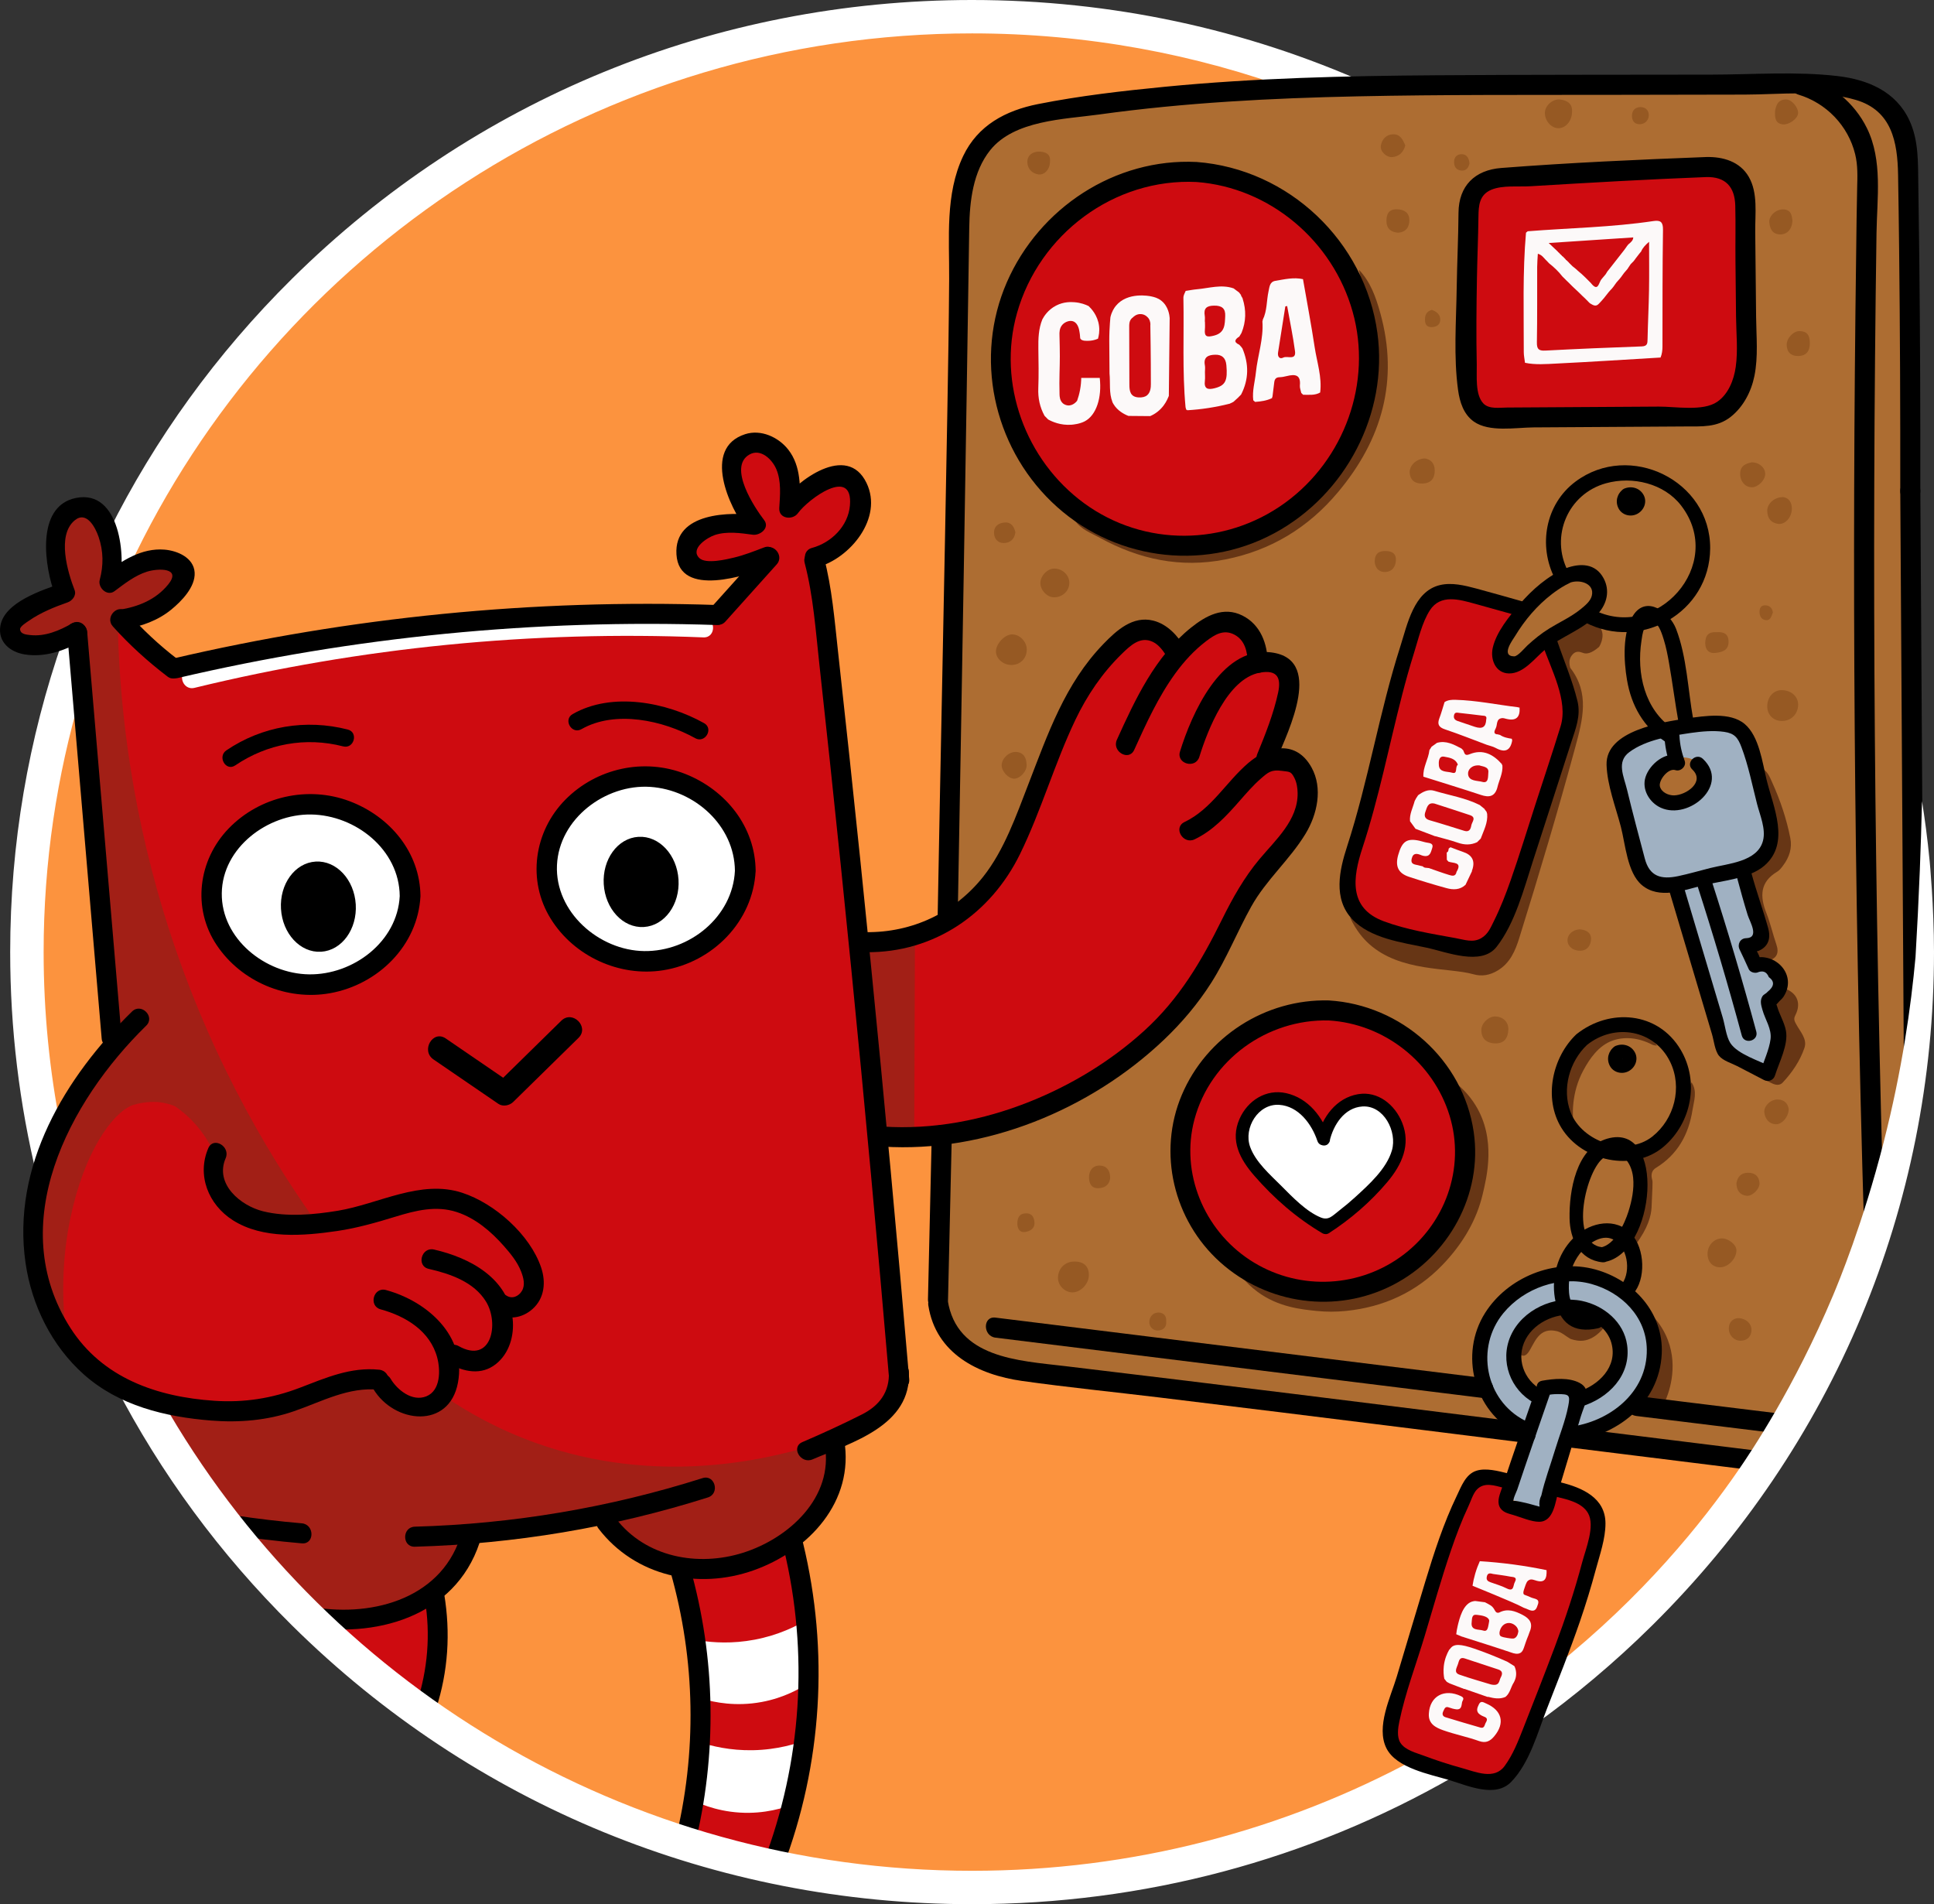 <?xml version="1.0" encoding="UTF-8"?> <svg xmlns="http://www.w3.org/2000/svg" width="258" height="254" viewBox="0 0 258 254" fill="none"><rect x="0" y="0" width="258" height="254" fill="#333333" stroke="none"/><g clip-path="url(#clip0_1918_406)"><path d="M129.926 250.437C199.564 250.437 256.017 194.575 256.017 125.664C256.017 56.754 199.564 0.891 129.926 0.891C60.289 0.891 3.836 56.754 3.836 125.664C3.836 194.575 60.289 250.437 129.926 250.437Z" fill="#FC933E"></path><path d="M15.299 139.239C13.713 120.862 12.127 102.486 10.541 84.109C6.507 86.322 3.244 86.927 2.214 85.692C1.619 84.98 1.912 83.825 2.015 83.416C2.606 81.086 5.227 79.351 8.657 78.863C6.953 73.723 7.512 69.45 9.648 68.273C10.442 67.835 11.492 67.803 12.325 68.174C14.47 69.129 15.481 72.906 14.307 77.577C17.737 74.873 21.216 73.98 22.931 75.3C23.068 75.406 23.712 75.902 23.823 76.686C24.09 78.575 21.096 80.95 16.289 82.624C18.536 84.769 20.783 86.913 23.03 89.057C32.459 86.617 43.361 84.413 55.544 83.02C70.526 81.306 83.991 81.214 95.393 81.832C97.706 79.192 100.019 76.553 102.332 73.914C98.108 76.325 94.257 76.727 92.816 75.102C92.33 74.553 92.057 73.705 92.221 72.924C92.626 70.999 95.677 69.535 99.953 69.658C97.578 64.859 97.531 60.848 99.259 59.662C100.376 58.894 101.962 59.495 102.134 59.563C104.443 60.473 105.848 63.782 105.108 67.778C108.231 64.284 111.578 62.862 113.335 63.917C114.293 64.493 114.552 65.668 114.624 65.996C115.221 68.71 112.974 72.011 109.073 74.409C110.923 91.532 112.773 108.655 114.624 125.777C116.887 125.91 120.791 125.812 124.834 123.798C130.036 121.208 132.65 116.851 134.945 112.911C136.792 109.741 135.929 110.29 140.397 99.648C140.935 98.368 143.568 92.222 148.526 86.583C149.609 85.351 150.991 83.93 152.788 84.01C155.287 84.121 156.88 87.059 157.15 87.573C160.064 83.513 164.266 82.483 166.27 83.911C167.78 84.987 167.859 87.33 167.855 88.068C168.327 88.031 169.974 87.956 171.027 89.057C171.502 89.554 171.965 90.403 171.821 92.621C171.716 94.226 171.255 97.155 169.045 100.638C169.455 100.653 172.275 100.802 173.605 102.914C174.547 104.41 174.228 106.074 174.001 107.17C173.316 110.483 171.313 111.846 168.847 115.187C167.374 117.182 167.528 117.455 164.881 122.215C163.189 125.258 159.892 131.188 157.249 134.686C151.7 142.026 144.088 145.187 139.108 147.255C130.332 150.9 122.418 151.409 117.498 151.313C118.192 161.244 118.886 171.175 119.58 181.105C119.681 181.377 120.837 184.656 118.886 187.142C118.14 188.093 117.212 188.58 116.606 188.825C114.756 189.815 112.905 190.805 111.055 191.795C111.283 193.227 111.812 197.748 109.072 201.989C107.993 203.66 106.718 204.805 105.702 205.552C106.966 210.654 108.197 217.957 107.784 226.733C107.364 235.657 105.395 242.916 103.621 247.914C99.821 246.858 96.021 245.802 92.221 244.747C93.243 240.291 94.186 234.062 93.807 226.634C93.44 219.426 91.951 213.48 90.536 209.214C89.295 209.024 86.555 208.429 83.993 206.245C82.211 204.725 81.231 203.046 80.722 201.989C74.841 202.781 68.959 203.572 63.078 204.364C62.719 205.695 62.004 207.681 60.5 209.709C59.52 211.031 58.481 211.998 57.625 212.678C58.104 214.683 58.551 217.604 58.22 221.091C57.994 223.469 57.466 225.478 56.931 227.03C48.095 221.062 37.248 212.07 27.688 198.921C24.6 194.674 22.02 190.505 19.857 186.549C17.697 185.847 11.449 183.504 7.565 177.146C5.032 172.999 4.686 169.077 4.492 166.556C3.747 156.842 8.306 149.345 10.539 145.672C12.269 142.83 14.021 140.675 15.299 139.239Z" fill="#CE0B10"></path><path d="M234.438 195.556C237.78 190.513 241.214 184.58 244.35 177.74C250.685 163.928 253.637 151.145 255.056 141.185C254.77 101.023 254.483 60.861 254.197 20.698C254.226 19.734 254.156 17.463 252.677 15.288C249.912 11.219 244.782 11.252 244.35 11.263C220.582 11.485 201.02 11.667 184.742 11.725C179.096 11.745 169.581 11.765 156.854 12.912C148.242 13.689 141.166 14.71 136.367 15.486C135.359 15.742 133.152 16.453 131.213 18.455C128.568 21.186 128.235 24.447 128.173 25.384C127.622 57.628 127.071 89.872 126.52 122.116C127.818 121.327 129.961 119.875 132.071 117.563C137.287 111.851 137.347 106.32 143.471 92.918C144.051 91.65 146.138 87.222 150.311 85C152.591 83.786 153.847 84.107 154.375 84.307C156.048 84.94 156.703 86.728 156.853 87.178C159.514 83.395 163.799 82.359 166.27 83.912C168.202 85.125 168.574 87.635 168.649 88.267C169.389 88.233 171.101 88.254 171.92 89.356C172.664 90.355 172.284 91.722 171.821 93.414C171.318 95.255 170.625 97.813 169.641 101.53C170.107 101.348 171.561 100.847 172.813 101.53C174.626 102.519 174.604 105.225 174.597 105.984C174.579 108.082 173.713 109.632 170.929 113.605C168.018 117.759 167.811 117.708 165.874 120.533C164.413 122.664 163.148 124.758 160.62 128.946C158.129 133.072 158.301 132.949 157.646 133.895C154.853 137.927 151.666 140.248 149.518 141.813C140.745 148.204 128.235 150.71 126.124 151.117C125.892 158.837 125.661 166.557 125.43 174.277C125.846 175.39 126.784 177.446 128.8 179.325C131.059 181.431 133.476 182.2 134.649 182.492C167.912 186.846 201.175 191.201 234.438 195.556Z" fill="#AD6D32"></path><path d="M15.695 82.525C15.857 92.57 17.135 106.247 21.842 121.72C27.327 139.753 35.387 153.372 41.667 162.3C41.259 162.577 37.99 164.723 34.332 163.488C30.857 162.314 28.483 158.583 28.78 154.382C28.403 153.418 27.791 152.154 26.793 150.839C25.585 149.248 24.278 148.199 23.328 147.552C22.843 147.356 22.092 147.105 21.147 147.008C21.147 147.008 19.478 146.838 17.727 147.404C15.661 148.072 11.883 152.25 9.747 160.914C8.812 164.708 7.788 171.001 8.954 179.06C7.261 176.193 4.589 170.711 4.46 163.488C4.209 149.364 13.888 140.148 15.629 138.546C15.112 133.855 14.605 129.148 14.109 124.425C12.701 111.032 11.403 97.746 10.21 84.571C9.656 84.839 4.92 87.075 2.643 85.264C2.219 84.927 2.136 84.653 2.114 84.571C1.597 82.603 7.439 79.666 8.194 79.292C6.807 73.475 7.245 69.09 9.219 68.207C10.127 67.801 11.141 68.233 11.465 68.372C13.959 69.435 15.308 73.182 14.803 77.741C18.508 74.939 22.045 74.027 23.625 75.366C23.69 75.421 24.385 76.028 24.418 76.916C24.495 78.979 20.956 81.182 15.695 82.525Z" fill="#A21F16"></path><path d="M59.179 186.186C62.468 188.433 66.602 190.744 71.603 192.52C87.547 198.185 102.023 194.775 108.479 192.785C109.338 192.454 110.197 192.125 111.057 191.795C111.246 193.394 111.385 196.534 109.867 199.911C107.086 206.099 100.99 208.085 99.954 208.423C93.246 210.608 85.345 208.076 79.732 202.088C73.917 203.012 68.101 203.936 62.286 204.86C61.881 206.17 60.289 210.75 55.545 213.767C49.454 217.642 43.039 215.841 42.064 215.549C38.352 211.392 34.64 207.235 30.929 203.078C29.114 200.865 27.224 198.362 25.344 195.556C23.346 192.573 21.667 189.706 20.256 187.044C24.97 188.356 28.686 188.356 31.16 188.132C34.126 187.864 35.847 187.227 42.163 185.757C45.701 184.934 48.583 184.338 50.391 183.976C51.564 186.488 53.9 187.978 56.141 187.737C57.677 187.571 58.733 186.639 59.179 186.186Z" fill="#A21F16"></path><path d="M122.059 124.689C122.026 133.63 121.993 142.571 121.96 151.512C120.473 151.446 118.986 151.38 117.499 151.314C116.783 142.813 116.068 134.312 115.352 125.811C116.456 125.882 117.919 125.855 119.581 125.481C120.535 125.266 121.365 124.98 122.059 124.689Z" fill="#A21F16"></path><path d="M157.118 23.206C142.955 24.748 132.875 37.374 134.253 50.523C135.771 65.003 150.701 75.496 164.652 71.902C177.098 68.695 184.971 55.256 182.098 42.605C179.564 31.443 169.194 23.224 157.118 23.206Z" fill="#CE0B10"></path><path d="M199.809 24.129C199.674 24.119 198.009 24.015 197 25.317C196.328 26.186 196.355 27.154 196.373 27.429C196.251 35.336 196.13 43.243 196.009 51.15C195.992 51.365 195.864 53.43 197.496 54.812C198.765 55.887 200.244 55.824 200.569 55.802C209.821 55.67 219.072 55.538 228.325 55.406C228.997 55.067 230.235 54.333 231.299 52.931C232.373 51.515 232.743 50.109 232.885 49.368C232.786 41.681 232.686 33.994 232.587 26.307C232.36 25.762 232.017 25.102 231.497 24.427C230.442 23.056 229.191 22.321 228.424 21.952C218.885 22.678 209.347 23.403 199.809 24.129Z" fill="#CE0B10"></path><path d="M206.615 85.692C207.573 88.794 208.531 91.895 209.49 94.996C206.285 104.795 203.08 114.593 199.874 124.392C198.784 125.118 197.693 125.844 196.603 126.57C191.779 125.349 186.954 124.128 182.13 122.908C181.403 121.588 180.676 120.268 179.949 118.949C182.923 106.675 185.897 94.403 188.871 82.129C190.225 81.007 191.58 79.886 192.935 78.764C196.206 79.622 199.477 80.48 202.749 81.338C200.847 83.496 200.486 85.41 200.403 86.353C200.346 86.998 200.231 88.291 200.931 88.728C201.475 89.067 202.26 88.734 202.583 88.596C203.667 88.135 203.83 87.385 204.962 86.55C205.591 86.088 206.198 85.835 206.615 85.692Z" fill="#CE0B10"></path><path d="M175.986 134.686C165.833 134.95 157.564 143.49 157.647 153.689C157.731 163.945 166.233 172.45 176.581 172.395C186.917 172.341 195.289 163.766 195.316 153.59C195.344 143.1 186.494 134.412 175.986 134.686Z" fill="#CE0B10"></path><path d="M201.262 197.667C199.775 197.524 198.288 197.381 196.801 197.239C195.448 200.311 194.121 203.511 192.836 206.839C189.733 214.871 187.288 222.571 185.352 229.802C185.414 230.482 185.616 231.646 186.343 232.87C186.814 233.662 187.356 234.228 187.78 234.602C191.233 235.559 194.686 236.515 198.139 237.472C198.502 237.495 199.28 237.495 200.122 237.076C201.199 236.539 201.698 235.656 201.856 235.344C204.627 229.259 207.338 222.506 209.787 215.104C211.071 211.222 212.186 207.453 213.157 203.821C213.198 203.431 213.22 202.741 212.959 201.94C212.687 201.107 212.237 200.547 211.967 200.257C210.415 199.746 208.861 199.235 207.309 198.723C206.821 199.845 206.334 200.966 205.846 202.088C204.153 201.668 202.459 201.247 200.766 200.827C200.931 199.773 201.097 198.72 201.262 197.667Z" fill="#CE0B10"></path><path d="M237.544 130.182C237.019 128.782 235.375 128.083 233.975 128.698C233.612 127.807 233.248 126.916 232.885 126.025C233.579 125.778 234.273 125.531 234.967 125.283C234.256 122.083 233.546 118.883 232.836 115.682C233.761 115.039 234.686 114.396 235.611 113.753C235.925 112.681 236.239 111.608 236.553 110.536C235.149 106.28 233.744 102.024 232.34 97.768C231.332 97.273 230.324 96.778 229.317 96.283C224.971 97.339 220.627 98.395 216.281 99.451C216.017 100.54 215.753 101.628 215.488 102.717C216.628 107.22 217.768 111.723 218.908 116.227C220.329 116.903 221.75 117.579 223.171 118.256C225.417 125.514 227.664 132.773 229.911 140.031C231.828 141.037 233.744 142.043 235.661 143.05C236.288 141.35 236.916 139.651 237.544 137.952C236.966 136.517 236.387 135.082 235.809 133.647C237.279 133.202 238.071 131.589 237.544 130.182ZM225.153 106.445C223.609 107.11 221.296 106.679 220.759 105.125C220.318 103.852 221.157 102.077 222.939 101.364C224.759 100.546 226.692 101.332 227.235 102.651C227.84 104.121 226.55 105.843 225.153 106.445Z" fill="#A0B1C2"></path><path d="M143.398 69.424C144.571 69.624 145.458 70.44 146.516 70.875C156.617 75.027 166.124 73.842 174.479 66.089C178.806 62.074 181.789 57.256 182.747 51.359C183.526 46.562 183.345 41.816 181.597 37.208C181.447 36.813 181.382 36.387 181.277 35.976C182.837 37.596 183.553 39.675 184.129 41.74C186.63 50.717 184.375 58.639 178.487 65.657C174.525 70.379 169.55 73.425 163.45 74.627C157.485 75.801 151.951 74.614 146.717 71.736C145.541 71.09 144.196 70.634 143.398 69.424Z" fill="#673615"></path><path d="M237.679 96.172C236.575 96.165 235.76 95.35 235.754 94.247C235.746 92.963 236.602 92.025 237.751 92.058C238.974 92.093 239.889 92.929 239.877 94.003C239.862 95.267 238.938 96.18 237.679 96.172Z" fill="#965923"></path><path d="M134.962 88.703C133.85 88.724 132.856 87.866 132.861 86.889C132.867 85.891 133.983 84.678 134.945 84.626C135.99 84.569 136.983 85.565 136.974 86.662C136.964 87.823 136.119 88.68 134.962 88.703Z" fill="#965923"></path><path d="M142.651 77.721C142.664 78.822 141.732 79.698 140.574 79.674C139.68 79.656 138.813 78.748 138.788 77.805C138.762 76.852 139.705 75.847 140.629 75.844C141.726 75.841 142.639 76.688 142.651 77.721Z" fill="#965923"></path><path d="M209.709 14.982C209.678 16.175 208.839 17.121 207.871 17.1C206.891 17.079 206.04 16.057 206.096 14.97C206.144 14.055 207.164 13.159 208.13 13.274C209.128 13.394 209.815 13.878 209.709 14.982Z" fill="#965923"></path><path d="M237.906 66.311C238.64 66.415 239.049 67.038 239.037 67.869C239.02 69.049 238.113 70.011 237.197 69.879C236.202 69.735 235.748 69.072 235.756 68.088C235.764 67.165 236.753 66.27 237.906 66.311Z" fill="#965923"></path><path d="M133.623 102.067C133.637 101.144 134.645 100.219 135.607 100.305C136.635 100.397 136.921 101.169 136.955 102.023C136.99 102.9 136.065 103.867 135.299 103.869C134.524 103.871 133.611 102.889 133.623 102.067Z" fill="#965923"></path><path d="M190.087 61.151C190.836 61.275 191.377 61.746 191.396 62.733C191.418 63.826 190.873 64.45 189.835 64.499C188.827 64.547 188.152 64.134 188.058 63.095C187.971 62.132 188.929 61.18 190.087 61.151Z" fill="#965923"></path><path d="M233.672 61.671C234.709 61.665 235.498 62.405 235.481 63.239C235.465 64.057 234.56 64.968 233.736 64.995C232.845 65.025 232.143 64.233 232.141 63.216C232.138 62.093 232.93 61.84 233.672 61.671Z" fill="#965923"></path><path d="M241.435 45.763C241.447 46.815 240.979 47.478 239.877 47.489C238.927 47.499 238.362 46.974 238.348 46.008C238.334 45.084 239.274 44.132 240.092 44.163C241.04 44.2 241.441 44.678 241.435 45.763Z" fill="#965923"></path><path d="M239.114 29.402C239.082 30.567 238.404 31.299 237.455 31.269C236.414 31.237 236.099 30.48 236.031 29.63C235.961 28.753 236.969 27.895 237.894 27.93C238.969 27.971 239.027 28.761 239.114 29.402Z" fill="#965923"></path><path d="M236.803 14.754C236.938 14.112 237.14 13.261 238.278 13.265C239.039 13.267 239.955 14.392 239.866 15.153C239.783 15.863 238.628 16.688 237.824 16.589C236.852 16.469 236.74 15.774 236.803 14.754Z" fill="#965923"></path><path d="M186.48 31.04C185.582 30.963 184.976 30.519 184.956 29.547C184.937 28.604 185.218 27.875 186.402 27.918C187.361 27.954 187.994 28.392 188.01 29.334C188.025 30.254 187.594 30.973 186.48 31.04Z" fill="#965923"></path><path d="M187.468 19.407C187.22 20.316 186.657 20.856 185.765 20.953C184.976 21.038 184.084 20.2 184.209 19.438C184.35 18.579 184.919 17.949 185.827 17.913C186.807 17.874 187.16 18.661 187.468 19.407Z" fill="#965923"></path><path d="M140.073 21.528C140.077 22.562 139.355 23.387 138.512 23.262C137.597 23.126 137.036 22.423 137.051 21.568C137.066 20.696 137.765 20.206 138.644 20.224C139.501 20.243 140.172 20.568 140.073 21.528Z" fill="#965923"></path><path d="M229.006 84.328C229.945 84.262 230.611 84.54 230.595 85.649C230.578 86.838 229.598 87.007 228.807 87.099C228.016 87.192 227.468 86.715 227.483 85.756C227.499 84.708 227.973 84.259 229.006 84.328Z" fill="#965923"></path><path d="M183.385 74.864C183.427 73.738 184.041 73.475 184.934 73.504C185.753 73.529 186.256 73.879 186.219 74.728C186.179 75.658 185.653 76.31 184.717 76.3C183.822 76.291 183.416 75.625 183.385 74.864Z" fill="#965923"></path><path d="M135.458 71.004C135.313 72.032 134.656 72.448 133.853 72.434C133.11 72.421 132.619 71.867 132.606 71.089C132.59 70.12 133.311 69.723 134.102 69.693C134.943 69.661 135.307 70.325 135.458 71.004Z" fill="#965923"></path><path d="M218.841 14.28C219.664 14.299 219.99 14.857 219.947 15.465C219.903 16.085 219.404 16.571 218.733 16.57C218.008 16.57 217.676 16.069 217.712 15.368C217.748 14.645 218.187 14.314 218.841 14.28Z" fill="#965923"></path><path d="M191.024 41.334C191.597 41.55 192.1 41.905 192.133 42.557C192.17 43.269 191.696 43.615 190.998 43.633C190.347 43.65 190.108 43.291 190.096 42.676C190.083 42.004 190.307 41.528 191.024 41.334Z" fill="#965923"></path><path d="M196.031 21.81C195.903 22.405 195.557 22.831 194.892 22.747C194.248 22.665 193.956 22.203 193.978 21.553C194.002 20.838 194.508 20.526 195.086 20.572C195.71 20.622 195.985 21.161 196.031 21.81Z" fill="#965923"></path><path d="M236.509 81.687C236.315 82.141 236.239 82.765 235.591 82.722C235.025 82.684 234.737 82.241 234.725 81.661C234.714 81.128 234.903 80.729 235.503 80.745C236.086 80.759 236.409 81.11 236.509 81.687Z" fill="#965923"></path><path d="M202.819 220.484C202.42 220.707 201.937 220.546 201.653 220.449C199.519 219.722 197.365 219.056 195.218 218.366L195.158 218.33L195.087 218.334C194.81 218.219 194.534 218.105 194.258 217.99L194.264 217.996C194.299 217.674 194.36 217.274 194.471 216.822C194.7 215.88 195.153 214.027 196.371 213.635C196.563 213.573 196.729 213.562 196.821 213.56C197.233 213.614 197.645 213.667 198.057 213.721L198.037 213.7C198.075 213.719 198.134 213.747 198.205 213.783C198.259 213.811 198.68 214.024 198.882 214.164C199.428 214.541 199.398 215.085 199.779 215.127C199.886 215.139 199.969 215.111 200.021 215.084C201.126 214.516 202.137 214.903 203.13 215.419C204.06 215.902 204.542 216.539 204.069 217.649C203.977 217.865 203.936 218.035 203.902 218.115C203.269 219.619 203.298 220.218 202.819 220.484ZM202.553 217.56C202.502 217.29 202.399 217.094 202.265 216.949C202.233 216.915 201.761 216.38 201.078 216.509C200.363 216.645 200.131 217.373 200.105 217.462C200.058 217.618 199.961 217.941 200.126 218.18C200.167 218.24 200.271 218.363 201.063 218.485C201.606 218.569 201.88 218.609 202.054 218.518C202.484 218.294 202.543 217.679 202.553 217.56ZM198.651 216.11C198.499 215.588 197.591 215.475 197.119 215.417C196.784 215.376 196.671 215.407 196.591 215.464C196.329 215.648 196.359 216.111 196.323 216.403C196.184 217.539 197.256 217.304 197.82 217.489C198.039 217.561 198.145 217.547 198.249 217.492C198.443 217.388 198.498 217.125 198.585 216.67C198.646 216.354 198.676 216.195 198.651 216.11Z" fill="#FCF9F9"></path><path d="M192.998 224.337C192.889 224.201 192.781 224.063 192.672 223.927C192.592 223.511 192.527 222.927 192.606 222.238C192.716 221.273 193.056 220.541 193.3 220.109L193.271 220.137C193.357 220.036 193.442 219.935 193.527 219.834C193.551 219.805 193.588 219.76 193.64 219.712C194.247 219.156 195.411 219.446 197.398 220.168C198.37 220.521 199.622 221.007 201.066 221.652C201.385 221.85 201.704 222.048 202.024 222.246C202.115 222.434 202.234 222.741 202.255 223.137C202.288 223.756 202.06 224.222 201.946 224.421L201.958 224.404C201.539 225.026 201.463 225.845 200.837 226.347L200.818 226.358C200.053 226.685 199.29 226.54 198.528 226.342C198.528 226.342 198.438 226.352 198.438 226.353C197.449 226.009 196.46 225.664 195.472 225.319L195.409 225.287L195.339 225.301C194.693 225.053 194.048 224.805 193.403 224.557C193.403 224.557 193.327 224.521 193.326 224.522C193.216 224.461 193.107 224.399 192.998 224.337ZM198.875 224.686C200.078 224.969 199.963 224.196 200.189 223.783C200.439 223.325 200.511 222.901 199.868 222.69C198.375 222.2 196.884 221.7 195.389 221.215C194.698 220.991 194.635 221.547 194.496 221.978C194.334 222.479 193.887 223.1 194.697 223.384C196.18 223.903 197.699 224.324 198.875 224.686Z" fill="#FCF9F9"></path><path d="M206.314 209.441C206.362 210.52 206.134 211.262 204.785 210.793C204.241 210.604 204.124 210.696 203.967 210.771C203.693 210.902 203.592 211.196 203.41 211.722C203.242 212.207 203.158 212.449 203.266 212.646C203.327 212.759 203.461 212.731 204.246 213.085C204.736 213.306 205.508 213.228 205.112 214.145C204.907 214.857 204.561 215.022 203.83 214.68C203.51 214.53 203.328 214.508 203.055 214.352C202.642 214.114 201.008 213.388 196.438 211.523C196.511 211.046 196.622 210.512 196.789 209.936C196.975 209.292 197.194 208.728 197.411 208.248C198.841 208.337 200.367 208.48 201.976 208.698C203.516 208.907 204.965 209.161 206.314 209.441ZM199.155 209.949C198.699 209.808 198.432 209.852 198.34 210.33C198.252 210.784 198.499 210.936 198.847 211.062C199.564 211.322 200.309 211.531 200.985 211.872C202 212.383 201.831 211.494 202.075 211.053C202.481 210.319 201.84 210.378 201.487 210.309C200.693 210.152 199.885 210.058 199.155 209.949Z" fill="#FCF9F9"></path><path d="M190.612 228.598C190.731 226.235 192.696 225.186 194.913 226.258C195.468 226.527 195.09 226.796 195.041 227.081C194.961 227.542 194.962 228.088 194.265 228.007C193.929 227.967 193.593 227.869 193.273 227.752C192.777 227.57 192.696 227.952 192.547 228.244C192.357 228.615 192.421 228.936 192.839 229.063C194.383 229.536 195.931 229.995 197.484 230.44C198.045 230.601 198.031 230.081 198.21 229.78C198.425 229.419 198.45 229.153 197.985 228.99C197.787 228.92 197.592 228.819 197.42 228.697C196.86 228.3 197.056 227.81 197.291 227.336C197.55 226.812 197.892 227.074 198.255 227.23C200.373 228.14 200.808 229.846 199.329 231.609C198.812 232.227 198.236 232.57 197.312 232.24C195.753 231.683 194.11 231.359 192.549 230.808C191.552 230.455 190.526 229.964 190.612 228.598Z" fill="#FCF9F9"></path><path d="M200.38 101.954C200.351 102.015 200.366 102.062 200.425 102.094C200.505 103.139 199.987 104.047 199.755 105.021L199.733 105.115C199.38 106.283 198.623 106.39 197.571 106.041C195.013 105.193 192.435 104.407 189.865 103.595L189.885 103.614C189.798 102.353 190.553 101.282 190.686 100.072L190.668 100.092C190.773 99.926 190.879 99.76 190.985 99.593L190.955 99.622C191.209 99.438 191.464 99.255 191.718 99.071L191.7 99.088C192.922 98.745 193.934 99.31 194.954 99.84L194.937 99.82C195.031 99.914 195.124 100.008 195.219 100.101L195.199 100.084C195.377 100.414 195.348 100.894 196.037 100.61C197.815 99.876 199.207 100.618 200.38 101.954ZM197.372 102.101C196.359 102.009 195.793 102.651 195.843 103.255C195.926 104.242 197.079 104.104 197.748 104.296C198.644 104.553 198.491 103.458 198.545 103.066C198.657 102.251 197.797 102.259 197.372 102.101ZM194.483 102.005C194.166 101.146 193.308 101.06 192.662 100.934C191.873 100.782 191.921 101.762 191.949 102.092C192.031 103.065 193.067 102.878 193.687 103.067C194.53 103.324 194.05 102.308 194.483 102.005Z" fill="#FCF9F9"></path><path d="M197.533 111.862C197.372 112.022 197.209 112.182 197.047 112.342C196.2 112.737 195.362 112.719 194.476 112.409C193.485 112.063 192.458 111.82 191.446 111.532L191.462 111.554C190.585 111.22 189.708 110.886 188.831 110.552C188.587 110.216 188.344 109.88 188.1 109.544C188.007 108.594 188.475 107.772 188.705 106.896L188.738 106.812C188.809 106.678 188.88 106.546 188.951 106.413C188.99 106.387 189.014 106.352 189.024 106.307C189.078 106.228 189.133 106.148 189.187 106.068L189.088 105.997L189.18 106.077C189.82 105.609 190.534 105.24 191.321 105.479C193.351 106.095 195.474 106.418 197.396 107.379L197.474 107.442C197.646 107.583 197.819 107.724 197.991 107.865L198.044 107.817L197.98 107.849C198.099 108.009 198.217 108.169 198.336 108.329C198.324 108.405 198.342 108.474 198.389 108.536C198.508 109.748 197.927 110.781 197.533 111.862ZM191.368 107.189C190.47 106.993 190.366 107.712 190.166 108.243C189.965 108.774 190.021 109.214 190.713 109.412C192.266 109.853 193.802 110.349 195.344 110.826C196.002 111.029 196.199 110.585 196.277 110.103C196.352 109.641 197.009 109.04 196.089 108.729C194.521 108.199 192.942 107.701 191.368 107.189Z" fill="#FCF9F9"></path><path d="M201.688 98.546C201.679 98.62 201.695 98.689 201.735 98.752C201.492 100.156 200.745 100.431 199.527 99.77C199.163 99.573 198.739 99.487 198.342 99.35C196.489 98.658 194.65 97.922 192.775 97.294C191.937 97.014 191.709 96.621 192.014 95.814C192.281 95.107 192.479 94.375 192.707 93.654C193.155 93.36 193.652 93.334 194.17 93.348C196.971 93.423 199.711 94.005 202.482 94.336C202.555 94.369 202.632 94.384 202.713 94.381C202.804 95.651 202.271 96.206 200.977 95.895C200.773 95.846 200.555 95.766 200.356 95.793C199.566 95.899 199.78 96.656 199.547 97.12C199.359 97.495 199.122 97.965 199.904 97.966C199.949 98.023 200.005 98.037 200.071 98.008C200.556 98.349 201.117 98.461 201.688 98.546ZM198.265 95.972C198.406 95.429 197.979 95.488 197.737 95.455C196.721 95.316 195.699 95.22 194.682 95.097C194.38 95.061 194.074 94.963 193.973 95.391C193.875 95.805 194.077 96.044 194.443 96.171C195.205 96.435 195.969 96.694 196.735 96.947C197.764 97.286 198.221 96.98 198.265 95.972Z" fill="#FCF9F9"></path><path d="M195.505 118.023C194.758 118.722 193.854 118.711 192.971 118.469C191.289 118.009 189.618 117.503 187.962 116.958C186.527 116.485 186.098 115.555 186.52 114.056C187.037 112.224 187.676 111.787 189.334 112.141C189.668 112.212 189.991 112.335 190.326 112.39C190.773 112.462 191.278 112.516 191.057 113.135C190.887 113.612 190.809 114.297 190.004 114.181C189.879 114.163 189.75 114.137 189.634 114.088C189.075 113.855 188.532 113.706 188.331 114.509C188.11 115.387 188.849 115.297 189.335 115.452C189.491 115.489 189.647 115.526 189.804 115.563L189.785 115.543C189.998 115.819 190.322 115.732 190.6 115.795L190.576 115.778C191.485 116.091 192.386 116.428 193.306 116.707C193.694 116.824 194.177 116.964 194.303 116.316L194.293 116.32C195.141 114.924 193.843 115.183 193.215 114.926L193.239 114.95C193.153 114.851 193.068 114.751 192.981 114.652L193.01 114.681C193.006 114.354 193.001 114.027 192.996 113.7L192.973 113.725C193.24 113.637 193.219 113.395 193.262 113.188C193.341 113.13 193.419 113.072 193.497 113.014C194.045 113.219 194.587 113.445 195.144 113.626C196.376 114.028 196.823 114.814 196.396 116.058C196.352 116.1 196.342 116.149 196.369 116.204C196.082 116.811 195.793 117.417 195.505 118.023Z" fill="#FCF9F9"></path><path d="M165.569 39.372C165.54 39.435 165.556 39.484 165.615 39.52C165.674 39.631 165.735 39.742 165.794 39.853L165.77 39.828C166.263 41.374 166.236 42.902 165.618 44.411C165.522 44.571 165.427 44.73 165.331 44.889C164.769 45.252 164.505 45.616 165.326 45.985L165.317 45.977C165.423 46.095 165.53 46.212 165.637 46.33C165.65 46.382 165.681 46.42 165.728 46.445C166.617 48.531 166.61 50.593 165.566 52.628L165.577 52.616C165.456 52.739 165.334 52.861 165.213 52.984L165.147 53.068C165.081 53.095 165.032 53.142 165 53.207C164.945 53.215 164.906 53.245 164.883 53.297C164.759 53.408 164.635 53.519 164.511 53.631L164.535 53.609C164.353 53.698 164.171 53.786 163.99 53.874L164.006 53.858C162.159 54.321 160.286 54.614 158.384 54.724L158.34 54.666L158.267 54.678C158.228 54.556 158.166 54.437 158.154 54.313C157.703 49.463 157.968 44.6 157.869 39.743C157.862 39.373 158.052 39.099 158.181 38.789L158.166 38.805C158.668 38.73 159.167 38.629 159.671 38.585C161.301 38.443 162.923 37.896 164.571 38.469C164.814 38.652 165.057 38.836 165.301 39.02C165.39 39.137 165.479 39.255 165.569 39.372ZM160.742 49.632C160.742 50.017 160.781 50.407 160.734 50.786C160.599 51.864 161.107 52.019 162.019 51.79C163.477 51.425 163.787 50.786 163.601 48.71C163.514 47.737 163.009 47.301 162.127 47.317C161.266 47.333 160.503 47.566 160.735 48.735C160.792 49.023 160.743 49.332 160.742 49.632ZM160.726 42.902C160.731 42.902 160.737 42.902 160.743 42.902C160.743 43.243 160.771 43.588 160.737 43.926C160.632 44.969 161.074 44.991 161.955 44.767C163.436 44.391 163.39 43.262 163.446 42.163C163.498 41.148 163.005 40.752 161.953 40.768C160.931 40.783 160.555 41.147 160.719 42.134C160.761 42.383 160.726 42.645 160.726 42.902Z" fill="#FCF9F9"></path><path d="M154.401 54.936C154.055 55.205 153.716 55.384 153.434 55.505C152.467 55.497 151.501 55.489 150.535 55.48C149.907 55.234 149.06 54.768 148.527 53.881C148.474 53.793 148.427 53.705 148.384 53.617L148.405 53.637C147.917 52.4 148.139 51.089 148.012 49.814C148.007 49.047 148.001 48.281 147.995 47.514C147.981 45.676 147.967 45.08 148.006 44.148C148.039 43.365 148.092 42.727 148.131 42.316C148.306 41.56 148.632 41.075 148.85 40.807C150.399 38.895 153.343 39.487 153.559 39.533C153.974 39.623 154.449 39.732 154.924 40.11C155.887 40.875 156.013 42.081 156.037 42.415C156 45.88 155.963 49.345 155.926 52.81C155.887 52.9 155.847 52.991 155.806 53.083C155.766 53.171 155.727 53.258 155.687 53.343C155.49 53.745 155.106 54.388 154.401 54.936ZM153.236 42.489C153.19 42.422 152.853 41.94 152.219 41.896C151.59 41.852 151.189 42.277 151.14 42.331C150.595 42.702 150.638 43.27 150.64 43.823C150.648 46.309 150.663 48.795 150.661 51.281C150.66 52.166 150.785 52.951 151.895 53.011C152.391 53.037 152.768 52.944 153.034 52.718C153.51 52.314 153.528 51.599 153.528 51.226C153.53 47.523 153.467 43.881 153.458 43.406C153.471 43.288 153.5 42.881 153.236 42.489Z" fill="#FCF9F9"></path><path d="M169.75 52.911C169.704 52.966 169.688 53.028 169.703 53.099C168.987 53.447 168.217 53.556 167.434 53.611L167.473 53.643C167.373 53.556 167.272 53.469 167.171 53.382L167.188 53.399C167.031 52.143 167.409 50.936 167.535 49.706C167.77 47.42 168.579 45.208 168.409 42.871C168.439 42.8 168.455 42.727 168.456 42.65C169.05 41.447 168.948 40.103 169.23 38.836C169.357 38.262 169.375 37.586 170.143 37.459C171.363 37.257 172.582 36.959 173.833 37.239L173.82 37.224C174.344 40.245 174.917 43.26 175.376 46.291C175.681 48.307 176.374 50.282 176.113 52.367L176.137 52.342C175.421 52.769 174.629 52.651 173.855 52.66L173.841 52.656C173.758 52.577 173.675 52.498 173.593 52.418L173.587 52.4C173.522 52.068 173.375 51.729 173.407 51.407C173.548 49.972 172.759 49.894 171.684 50.159C171.357 50.239 171.019 50.31 170.684 50.318C170.188 50.33 170.029 50.604 169.983 51.037C169.915 51.662 169.829 52.286 169.75 52.911ZM171.708 40.823C171.627 40.838 171.547 40.854 171.466 40.869C171.143 42.918 170.821 44.968 170.496 47.017C170.405 47.592 170.721 47.946 171.195 47.697C171.722 47.42 172.929 48.122 172.757 46.841C172.486 44.825 172.065 42.828 171.708 40.823Z" fill="#FCF9F9"></path><path d="M139.047 42.612C139.242 42.239 139.782 41.328 140.894 40.758C141.922 40.23 142.874 40.283 143.321 40.313C144.171 40.371 144.828 40.632 145.219 40.823C145.529 41.112 146.444 42.038 146.618 43.504C146.702 44.209 146.586 44.798 146.473 45.183C145.986 45.391 145.57 45.444 145.302 45.457C144.944 45.474 144.318 45.503 144.131 45.18C144.076 45.085 144.11 45.047 144.057 44.614C144.057 44.614 144.02 44.306 143.967 44.05C143.933 43.886 143.783 43.159 143.259 42.902C142.753 42.654 142.068 42.927 141.712 43.331C141.307 43.789 141.329 44.41 141.337 44.684C141.369 45.845 141.381 46.734 141.384 47.515C141.389 49.068 141.283 50.521 141.345 52.614C141.353 52.866 141.376 53.413 141.761 53.773C142.029 54.023 142.348 54.067 142.447 54.078C143.181 54.151 143.667 53.487 143.691 53.454C143.832 53.058 143.97 52.588 144.072 52.054C144.19 51.435 144.233 50.877 144.24 50.407C145.07 50.408 145.9 50.41 146.73 50.411L146.706 50.388C147.015 53.041 146.255 55.383 144.711 56.198C144.037 56.553 143.179 56.636 142.955 56.653C141.487 56.769 140.346 56.24 139.827 55.956C139.667 55.792 139.506 55.629 139.345 55.465C138.714 54.317 138.458 53.103 138.511 51.781C138.58 50.028 138.545 48.269 138.52 46.514C138.502 45.183 138.538 43.868 139.047 42.612Z" fill="#FCF9F9"></path><path d="M203.571 31.039C203.647 30.975 203.724 30.912 203.8 30.848C209.389 30.408 215.007 30.319 220.563 29.487C221.513 29.345 221.863 29.597 221.847 30.663C221.769 35.845 221.785 41.029 221.777 46.213C221.777 46.736 221.717 47.236 221.512 47.717L221.544 47.69C216.909 47.965 212.275 48.268 207.638 48.495C206.245 48.563 204.834 48.686 203.442 48.394L203.435 48.365C203.379 47.899 203.274 47.433 203.275 46.967C203.286 41.656 203.107 36.341 203.571 31.039ZM210.027 38.451C209.931 38.358 209.834 38.266 209.737 38.173L209.763 38.199C209.669 38.104 209.574 38.01 209.479 37.915L209.506 37.941C209.411 37.847 209.316 37.752 209.221 37.658L209.248 37.684C209.151 37.591 209.055 37.5 208.958 37.407L208.983 37.432C208.889 37.337 208.795 37.242 208.702 37.147L208.728 37.174C208.63 37.078 208.533 36.983 208.435 36.887C207.919 36.221 207.316 35.644 206.654 35.126C206.536 35.001 206.417 34.876 206.3 34.752L206.208 34.668C205.921 34.375 205.696 34.005 205.151 33.848C205.118 34.47 205.064 35.046 205.062 35.622C205.05 38.964 205.085 42.307 205.025 45.648C205.009 46.553 205.244 46.813 206.156 46.765C210.437 46.539 214.722 46.358 219.007 46.208C219.774 46.18 219.777 45.8 219.789 45.228C219.833 43.044 219.947 40.862 219.984 38.679C220.02 36.573 219.992 34.467 219.992 32.252C219.482 32.695 219.136 33.063 218.931 33.543L218.948 33.529C218.862 33.632 218.777 33.733 218.691 33.835L218.706 33.816C218.513 34.068 218.32 34.319 218.127 34.57L218.156 34.544C218.074 34.65 217.993 34.756 217.911 34.862L217.928 34.841C217.807 34.963 217.686 35.085 217.565 35.207L217.497 35.293C217.37 35.483 217.244 35.672 217.118 35.862L217.142 35.843C217.053 35.946 216.964 36.05 216.875 36.153C216.803 36.236 216.731 36.319 216.66 36.402C216.543 36.562 216.426 36.722 216.309 36.881L216.339 36.852C216.256 36.956 216.172 37.061 216.089 37.165L216.116 37.138C216.026 37.24 215.936 37.341 215.846 37.443C215.774 37.526 215.702 37.609 215.63 37.692C215.514 37.852 215.399 38.013 215.283 38.174L215.314 38.144C215.23 38.249 215.146 38.353 215.063 38.458L215.091 38.43C214.998 38.53 214.906 38.63 214.813 38.729C214.741 38.811 214.668 38.893 214.596 38.974C214.401 39.22 214.206 39.465 214.011 39.711L214.033 39.694C213.944 39.795 213.855 39.896 213.766 39.998L213.796 39.969C213.704 40.07 213.613 40.172 213.521 40.273C213.448 40.351 213.375 40.429 213.301 40.507C212.875 40.988 212.486 40.677 212.092 40.451L212.118 40.478C212.023 40.385 211.928 40.291 211.833 40.197L211.855 40.213C211.68 40.038 211.505 39.863 211.33 39.688L211.343 39.707C211.246 39.615 211.148 39.524 211.051 39.432L211.079 39.459C210.984 39.364 210.888 39.269 210.793 39.175L210.821 39.202C210.724 39.108 210.628 39.015 210.531 38.922L210.559 38.949C210.461 38.856 210.364 38.764 210.266 38.671L210.294 38.698C210.196 38.606 210.097 38.514 209.999 38.422C210 38.424 210.027 38.451 210.027 38.451ZM207.964 33.703C207.98 33.749 208.012 33.78 208.058 33.796C208.092 33.871 208.146 33.926 208.221 33.96C208.237 34.006 208.269 34.037 208.315 34.053C208.354 34.133 208.414 34.19 208.496 34.225L208.565 34.294C208.625 34.356 208.685 34.418 208.745 34.479L208.828 34.561C208.864 34.641 208.923 34.7 209.002 34.736L209.085 34.818C209.147 34.878 209.21 34.939 209.272 34.999L209.321 35.062C209.478 35.218 209.634 35.373 209.791 35.529L209.853 35.575C209.938 35.642 210.023 35.709 210.107 35.776L210.107 35.775C210.201 35.858 210.295 35.94 210.389 36.022L210.399 35.927L210.379 36.021C210.565 36.18 210.751 36.34 210.937 36.5L210.92 36.478C211.018 36.57 211.116 36.662 211.214 36.754L211.187 36.727C211.284 36.819 211.382 36.911 211.479 37.004L211.452 36.977C211.547 37.072 211.642 37.166 211.736 37.261L211.71 37.234C211.805 37.329 211.899 37.423 211.993 37.518L211.968 37.493C212.062 37.588 212.156 37.683 212.25 37.778L212.23 37.761C213.231 39.027 213.264 37.652 213.651 37.242L213.621 37.271C213.706 37.168 213.792 37.066 213.877 36.963L213.861 36.983C213.984 36.839 214.106 36.695 214.229 36.551L214.142 36.548L214.228 36.539C214.293 36.431 214.357 36.323 214.423 36.216L214.407 36.235C214.481 36.144 214.554 36.052 214.628 35.961C215.311 35.088 215.995 34.215 216.678 33.342C216.788 33.188 216.899 33.034 217.01 32.88L216.984 32.901C217.067 32.797 217.15 32.693 217.232 32.589L217.218 32.606C217.536 32.34 217.87 32.084 217.88 31.669C214.179 31.915 210.494 32.158 206.601 32.416C207.048 32.836 207.375 33.145 207.702 33.452C207.722 33.495 207.754 33.523 207.799 33.537C207.833 33.614 207.889 33.669 207.964 33.703Z" fill="#FCF9F9"></path><path d="M225.656 144.374C226.463 145.568 225.972 146.848 225.786 148.05C225.283 151.312 223.792 154.025 220.889 155.791C220.82 155.833 220.614 155.962 220.472 156.211C220.193 156.702 220.38 157.289 220.427 157.45C220.483 157.645 220.43 158.776 220.323 161.039C220.271 162.155 219.86 163.793 218.213 165.995C217.976 165.687 217.686 165.21 217.652 164.609C217.609 163.859 217.987 163.305 218.189 162.959C219.749 160.291 219.219 155.668 219.052 155.063C218.913 154.557 219.178 154.357 219.55 154.176C223.486 152.25 225.355 149.026 225.516 144.723C225.52 144.605 225.607 144.49 225.656 144.374Z" fill="#673615"></path><path d="M221.046 139.48C220.838 139.441 220.607 139.448 220.427 139.355C218.577 138.402 216.741 138.246 215.153 138.794C213.223 139.459 212.016 141.307 211.226 142.768C209.592 145.791 209.746 148.798 209.936 150.275C209.441 149.155 208.852 147.375 208.922 145.17C208.952 144.191 209.015 142.65 209.907 140.954C211.281 138.338 213.467 136.78 216.512 136.899C218.394 136.972 220.014 137.779 221.046 139.48Z" fill="#673615"></path><path d="M213.95 177.097C213.741 177.37 212.584 178.827 210.922 178.848C210.154 178.858 209.484 178.583 209.484 178.583C208.677 178.102 208.513 177.84 207.828 177.606C207.783 177.591 206.998 177.333 206.243 177.567C204.488 178.11 204.238 180.887 203.195 180.833C203.087 180.828 202.911 180.788 202.699 180.585C202.849 179.907 203.233 178.609 204.304 177.386C204.699 176.935 205.784 175.834 207.433 175.364C210.792 174.407 213.702 176.88 213.95 177.097Z" fill="#673615"></path><path d="M220.626 175.694C221.251 176.394 221.973 177.39 222.483 178.71C223.96 182.533 222.506 186.091 222.08 187.044C221.02 187.111 219.96 187.178 218.9 187.246C219.513 186.341 219.979 185.509 220.355 184.695C220.355 184.695 220.816 183.694 221.087 182.821C221.914 180.158 220.848 176.439 220.626 175.694Z" fill="#673615"></path><path d="M180.082 122.346C182.182 123.716 184.081 124.581 185.487 125.127C188.285 126.215 187.742 125.504 194.191 127.097C195.164 127.337 196.117 127.586 197.264 127.262C198.711 126.853 199.672 125.759 200.346 124.767C202.557 121.512 202.682 117.353 203.267 115.484C205.449 108.512 207.449 101.486 209.331 94.427C209.696 93.056 209.755 91.739 209.236 90.408C208.602 88.784 208.331 87.014 207.276 85.561C207.082 85.294 207 85.017 207.218 84.738C207.314 84.615 207.427 84.539 207.549 84.508C207.772 84.452 207.976 84.568 208.026 84.592C208.693 84.914 210.627 82.644 212.2 82.855C213.053 82.97 213.517 83.777 213.555 83.845C214.164 84.945 213.364 86.223 213.323 86.286C212.317 87.158 211.685 87.238 211.285 87.126C211.02 87.053 210.668 86.859 210.259 86.981C210.095 87.029 209.933 87.131 209.773 87.312C209.308 87.835 209.312 88.384 209.449 88.99C209.458 89.031 209.47 89.076 209.495 89.109C212.084 92.463 211.141 95.989 210.162 99.61C207.85 108.156 205.316 116.633 202.685 125.084C202.147 126.813 201.463 128.464 199.774 129.47C198.751 130.08 197.686 130.278 196.567 129.96C193.294 129.029 186.816 129.69 182.633 125.906C181.951 125.29 180.927 124.191 180.082 122.346Z" fill="#673615"></path><path d="M165.875 170.581C167.248 171.341 169.336 172.301 172.027 172.833C173.26 173.077 176.724 173.628 180.615 172.757C188.373 171.02 194.639 164.833 196.176 156.654C196.692 153.906 196.508 151.402 196.508 151.402C196.444 150.776 196.181 148.555 194.986 145.969C194.692 145.334 194.408 144.819 194.193 144.452C194.946 145.057 195.978 146.029 196.851 147.449C199.615 151.95 198.327 157.024 197.797 159.284C197.002 162.677 195.205 165.851 192.39 168.769C188.949 172.334 184.619 174.351 179.558 174.865C178.221 175.001 176.926 174.998 175.664 174.869C173.605 174.658 170.528 174.37 167.733 172.299C166.86 171.653 166.244 171.005 165.875 170.581Z" fill="#673615"></path><path d="M235.808 128.18C234.18 127.44 234.167 127.434 234.864 125.985C235.108 125.478 235.046 125.014 234.92 124.495C234.387 122.296 233.912 120.083 233.372 117.886C233.202 117.195 233.21 116.622 233.828 116.172C237.272 113.663 237.506 110.382 236.188 106.671C235.703 105.307 235.405 103.876 235.021 102.475C235.813 102.87 236.093 103.662 236.42 104.382C237.501 106.766 238.332 109.241 238.835 111.811C239.095 113.139 238.692 114.353 237.889 115.426C237.658 115.733 237.416 116.076 237.097 116.265C234.764 117.648 234.761 119.573 235.648 121.816C236.181 123.165 236.494 124.599 236.968 125.973C237.377 127.162 237.006 127.869 235.808 128.18Z" fill="#673615"></path><path d="M234.852 143.541C235.615 142.821 236.556 141.72 237.197 140.179C237.545 139.342 237.785 138.765 237.792 137.952C237.805 136.182 236.695 135.575 236.751 133.993C236.77 133.46 236.927 132.67 237.63 131.718C239.628 132.208 240.402 133.68 239.496 135.439C239.239 135.937 239.402 136.224 239.603 136.599C240.143 137.606 241.12 138.596 240.719 139.773C240.127 141.514 239.076 143.063 237.805 144.416C237.415 144.831 236.844 144.734 236.359 144.494C235.825 144.23 235.263 144.001 234.852 143.541Z" fill="#673615"></path><path d="M143.316 168.276C144.586 168.271 145.269 168.916 145.258 170.109C145.246 171.247 144.181 172.374 143.098 172.392C142.062 172.41 141.126 171.48 141.137 170.445C141.15 169.193 142.066 168.28 143.316 168.276Z" fill="#965923"></path><path d="M229.49 169.045C228.469 169.056 227.777 168.31 227.791 167.215C227.806 166.109 228.653 165.209 229.694 165.191C230.564 165.175 231.611 166.002 231.643 166.73C231.691 167.835 230.577 169.034 229.49 169.045Z" fill="#965923"></path><path d="M199.437 139.178C198.245 139.142 197.595 138.491 197.616 137.355C197.632 136.485 198.579 135.575 199.454 135.587C200.52 135.602 201.262 136.343 201.216 137.343C201.158 138.6 200.563 139.213 199.437 139.178Z" fill="#965923"></path><path d="M238.62 147.935C238.601 149.019 237.679 150.037 236.841 149.966C235.952 149.89 235.487 149.227 235.369 148.439C235.237 147.555 236.219 146.63 237.165 146.658C238.077 146.685 238.514 147.245 238.62 147.935Z" fill="#965923"></path><path d="M231.641 157.865C231.764 157.008 232.227 156.44 233.205 156.433C234.112 156.427 234.665 156.918 234.723 157.799C234.775 158.609 233.728 159.605 232.986 159.506C232.097 159.387 231.68 158.81 231.641 157.865Z" fill="#965923"></path><path d="M232.193 178.843C231.306 178.838 230.607 178.095 230.629 177.163C230.652 176.246 231.331 175.766 232.048 175.831C232.844 175.903 233.646 176.477 233.65 177.395C233.653 178.208 233.144 178.832 232.193 178.843Z" fill="#965923"></path><path d="M210.704 123.967C211.593 124.007 212.302 124.422 212.251 125.305C212.21 126.027 211.818 126.787 210.838 126.82C209.879 126.852 209.146 126.263 209.111 125.478C209.076 124.69 209.752 124.033 210.704 123.967Z" fill="#965923"></path><path d="M148.094 157.206C148 157.87 147.57 158.446 146.581 158.492C145.602 158.538 145.307 157.898 145.279 157.117C145.245 156.186 145.753 155.468 146.685 155.474C147.478 155.479 148.133 155.979 148.094 157.206Z" fill="#965923"></path><path d="M135.713 163.309C135.699 162.394 136.014 161.865 136.88 161.848C137.729 161.831 137.976 162.46 138.003 163.117C138.035 163.904 137.371 164.247 136.75 164.337C135.999 164.445 135.752 163.857 135.713 163.309Z" fill="#965923"></path><path d="M155.57 176.25C155.66 177.072 155.114 177.469 154.445 177.479C153.819 177.488 153.301 176.983 153.319 176.331C153.338 175.647 153.81 175.085 154.528 175.079C155.177 175.074 155.637 175.483 155.57 176.25Z" fill="#965923"></path><path d="M176.561 151.968C175.4 148.003 171.91 145.945 169.281 146.657C167.303 147.194 165.864 149.284 165.677 151.247C165.437 153.767 167.323 155.652 170.01 158.453C171.432 159.935 173.649 161.94 176.835 163.773C177.562 163.312 178.439 162.714 179.402 161.963C179.631 161.784 181.22 160.537 182.482 159.229C184.71 156.918 186.952 154.593 186.704 151.78C186.522 149.722 184.979 147.111 182.576 146.757C180.095 146.391 177.211 148.504 176.561 151.968Z" fill="white"></path><path d="M177.378 151.743C176.465 149.007 174.542 146.484 171.589 145.819C168.89 145.212 166.422 146.808 165.347 149.267C164.082 152.159 165.42 154.64 167.334 156.839C169.97 159.866 172.951 162.455 176.407 164.505C176.658 164.654 177.013 164.666 177.262 164.505C180.179 162.617 182.827 160.337 185.068 157.677C187.006 155.376 188.238 152.703 187.05 149.75C186.095 147.374 183.841 145.499 181.168 145.954C178.255 146.45 176.378 149.02 175.744 151.744C175.497 152.804 177.131 153.256 177.378 152.194C177.872 150.07 179.327 147.752 181.743 147.593C184.615 147.404 186.401 150.947 185.69 153.431C184.984 155.9 182.601 158.032 180.759 159.714C180.095 160.32 179.404 160.898 178.692 161.446C177.752 162.169 177.259 162.831 176.202 162.403C174.269 161.619 172.412 159.675 170.951 158.207C169.457 156.705 167.483 155.004 166.762 152.959C165.88 150.462 167.835 147.189 170.652 147.375C173.235 147.544 174.998 149.958 175.744 152.194C176.086 153.221 177.723 152.781 177.378 151.743Z" fill="black"></path><path d="M93.477 218.848C95.135 219.1 97.675 219.286 100.68 218.716C103.871 218.11 106.277 216.9 107.751 216.011C107.839 218.804 107.927 221.597 108.015 224.391C106.801 225.217 104.615 226.473 101.605 227.03C98.118 227.676 95.271 227.06 93.808 226.634C93.697 224.039 93.587 221.443 93.477 218.848Z" fill="white"></path><path d="M93.326 232.385C94.919 232.91 97.391 233.52 100.45 233.461C103.698 233.398 106.273 232.608 107.875 231.978C107.493 234.747 107.111 237.515 106.728 240.284C105.392 240.894 103.026 241.767 99.965 241.812C96.419 241.865 93.715 240.781 92.344 240.116C92.672 237.539 92.999 234.962 93.326 232.385Z" fill="white"></path><path d="M217.718 173.038C213.555 168.459 206.779 170.225 206.269 170.366C205.773 170.504 198.61 172.625 197.596 179.323C196.91 183.845 199.328 188.471 203.642 190.755C202.899 193.84 202.155 196.925 201.412 200.01C203.048 200.455 204.683 200.9 206.319 201.346C207.31 198.01 208.301 194.675 209.292 191.339C210.283 191.283 214.521 190.936 217.47 187.539C220.853 183.645 221.387 177.074 217.718 173.038ZM215.786 182.342C214.953 185.567 211.031 187.482 210.383 186.944C210.073 186.688 210.652 185.984 210.226 185.335C209.61 184.396 207.371 184.31 205.823 185.212C205.099 185.634 205.037 185.975 204.683 185.955C203.501 185.888 201.799 181.951 202.949 178.73C203.913 176.028 207 173.501 210.482 174.127C214.425 174.836 216.602 179.178 215.786 182.342Z" fill="#A0B1C2"></path><path d="M15.062 83.567C17.273 86.029 19.705 88.231 22.336 90.239C23.704 91.282 25.038 88.962 23.686 87.931C21.244 86.067 19.006 83.961 16.955 81.677C15.802 80.394 13.914 82.289 15.062 83.567Z" fill="black"></path><path d="M49.8 185.268C52.571 189.898 59.932 190.703 61.093 184.426C62.247 178.187 56.984 173.577 51.492 172.078C49.828 171.624 49.118 174.201 50.78 174.655C54.124 175.567 57.394 177.549 58.331 181.11C58.762 182.747 58.8 185.487 56.866 186.259C54.976 187.012 52.995 185.396 52.111 183.919C51.229 182.444 48.914 183.787 49.8 185.268Z" fill="black"></path><path d="M59.826 181.86C61.854 182.997 64.206 183.506 66.165 181.945C67.945 180.527 68.622 178.14 68.392 175.945C67.821 170.51 62.706 167.776 57.901 166.677C56.224 166.294 55.508 168.87 57.189 169.255C60.045 169.907 63.24 170.994 64.847 173.64C66.613 176.547 65.573 182.019 61.176 179.552C59.673 178.708 58.322 181.016 59.826 181.86Z" fill="black"></path><path d="M66.198 175.118C67.753 176.162 69.672 175.834 71.045 174.606C72.651 173.171 72.846 171.014 72.185 169.062C70.7 164.679 65.995 160.519 61.659 159.104C56.081 157.285 50.5 160.611 45.059 161.503C41.86 162.028 38.262 162.363 35.082 161.571C32.099 160.828 28.612 157.948 30.103 154.495C30.778 152.932 28.473 151.569 27.792 153.146C26.23 156.764 27.791 160.686 31.067 162.768C35.066 165.311 40.51 164.86 44.977 164.204C47.648 163.811 50.196 163.077 52.771 162.288C55.463 161.463 58.181 160.776 60.947 161.681C63.431 162.494 65.504 164.266 67.206 166.194C68.105 167.213 69.017 168.324 69.514 169.601C69.818 170.385 70.1 171.374 69.637 172.174C69.201 172.927 68.315 173.323 67.549 172.81C66.116 171.848 64.775 174.162 66.198 175.118Z" fill="black"></path><path d="M107.347 75.099C108.498 79.494 108.806 84.07 109.301 88.572C109.787 92.984 110.265 97.396 110.735 101.809C111.708 110.929 112.648 120.053 113.556 129.18C115.371 147.433 117.056 165.7 118.616 183.977C118.761 185.678 121.438 185.693 121.292 183.977C119.708 165.405 117.994 146.844 116.144 128.296C115.234 119.17 114.292 110.046 113.318 100.926C112.815 96.219 112.303 91.513 111.783 86.808C111.324 82.65 110.991 78.446 109.927 74.388C109.492 72.727 106.909 73.432 107.347 75.099Z" fill="black"></path><path d="M96.773 82.907C99.051 80.369 101.33 77.831 103.608 75.293C104.755 74.016 102.868 72.119 101.716 73.403C99.437 75.941 97.159 78.479 94.88 81.017C93.733 82.295 95.62 84.191 96.773 82.907Z" fill="black"></path><path d="M101.932 73.02C100.626 73.519 99.31 74.041 97.948 74.369C97.035 74.588 94.163 75.301 93.285 74.434C92.011 73.177 94.391 71.678 95.37 71.361C96.973 70.84 98.794 71.105 100.42 71.326C101.393 71.459 102.743 70.415 101.931 69.364C100.666 67.725 97.072 62.304 99.963 60.637C101.477 59.764 103.013 61.287 103.56 62.576C104.246 64.193 104.063 66.066 103.956 67.776C103.866 69.219 105.746 69.429 106.45 68.451C107.78 66.6 113.823 62.12 113.383 67.414C113.153 70.182 110.899 72.389 108.322 73.086C106.661 73.535 107.366 76.113 109.033 75.663C113.393 74.485 117.857 69.103 115.593 64.416C112.998 59.045 106.298 64.099 104.139 67.102C104.97 67.327 105.801 67.552 106.632 67.777C106.797 65.142 106.88 62.193 105.17 59.993C103.861 58.308 101.508 57.231 99.397 57.918C93.64 59.791 97.284 67.687 99.621 70.713C100.124 70.059 100.628 69.404 101.132 68.75C97.457 68.25 89.886 68.297 90.241 73.962C90.606 79.811 99.646 76.743 102.644 75.598C104.236 74.988 103.545 72.404 101.932 73.02Z" fill="black"></path><path d="M108.39 194.668C113.696 192.394 121.599 190.148 121.249 182.986C121.165 181.274 118.489 181.264 118.573 182.986C118.705 185.694 117.274 187.518 114.985 188.673C112.377 189.989 109.724 191.209 107.04 192.36C105.461 193.037 106.823 195.34 108.39 194.668Z" fill="black"></path><path d="M55.34 206.317C68.619 205.948 81.776 203.759 94.438 199.743C96.074 199.225 95.375 196.644 93.727 197.166C81.282 201.113 68.392 203.282 55.34 203.644C53.622 203.692 53.615 206.365 55.34 206.317Z" fill="black"></path><path d="M30.614 204.713C33.82 205.199 37.037 205.588 40.268 205.869C41.983 206.019 41.973 203.346 40.268 203.197C37.275 202.936 34.295 202.586 31.325 202.136C29.64 201.881 28.914 204.456 30.614 204.713Z" fill="black"></path><path d="M79.841 203.897C84.722 210.267 93.106 212.108 100.554 209.457C107.904 206.841 114.015 200.281 112.614 192.059C112.326 190.367 109.746 191.084 110.033 192.769C111.221 199.738 105.251 205.185 99.133 207.119C93.104 209.024 86.134 207.745 82.152 202.548C81.12 201.2 78.794 202.53 79.841 203.897Z" fill="black"></path><path d="M40.488 216.845C49.875 218.685 60.686 215.712 63.968 205.803C64.51 204.167 61.926 203.465 61.387 205.093C58.59 213.539 49.084 215.814 41.199 214.268C39.517 213.938 38.797 216.514 40.488 216.845Z" fill="black"></path><path d="M56.672 213.324C57.458 218.032 57.055 222.715 55.584 227.249C55.051 228.889 57.635 229.591 58.164 227.959C59.789 222.952 60.118 217.799 59.252 212.613C58.97 210.921 56.39 211.639 56.672 213.324Z" fill="black"></path><path d="M89.446 209.681C92.794 221.453 93.005 233.828 90.037 245.703C89.62 247.372 92.201 248.084 92.618 246.414C95.699 234.087 95.503 221.193 92.027 208.97C91.557 207.319 88.974 208.021 89.446 209.681Z" fill="black"></path><path d="M104.555 206.565C107.923 220.485 106.944 235.075 101.834 248.449C101.22 250.057 103.806 250.753 104.415 249.16C109.69 235.352 110.61 220.213 107.136 205.855C106.731 204.184 104.15 204.891 104.555 206.565Z" fill="black"></path><path d="M115.55 127.015C124.635 127.105 132.182 121.879 136.078 113.911C138.918 108.104 140.676 101.85 143.455 96.029C145.019 92.751 147.052 89.753 149.661 87.211C150.807 86.094 152.128 84.823 153.799 85.623C154.645 86.027 155.284 86.952 155.735 87.738C156.591 89.231 158.904 87.886 158.046 86.39C157.125 84.783 155.702 83.248 153.843 82.785C151.119 82.106 148.955 84.083 147.21 85.886C142.059 91.205 139.786 97.9 137.171 104.65C135.573 108.776 133.951 113.433 131.154 116.953C127.332 121.763 121.684 124.403 115.55 124.342C113.828 124.326 113.826 126.998 115.55 127.015Z" fill="black"></path><path d="M151.305 100.027C152.891 96.527 154.503 92.982 156.767 89.856C157.943 88.233 159.318 86.727 160.919 85.513C162.075 84.636 163.251 83.916 164.664 84.652C166.089 85.394 166.428 86.967 166.445 88.461C166.465 90.179 169.141 90.184 169.122 88.461C169.092 85.891 168.175 83.331 165.742 82.11C163.219 80.845 160.868 82.132 158.882 83.724C154.115 87.547 151.456 93.243 148.994 98.679C148.289 100.234 150.595 101.594 151.305 100.027Z" fill="black"></path><path d="M159.994 100.96C161.097 97.397 163.755 90.536 168.044 89.73C170.458 89.276 170.917 90.478 170.503 92.395C169.898 95.197 168.811 97.935 167.723 100.579C167.069 102.169 169.657 102.861 170.304 101.29C171.841 97.555 176.803 87.636 169.277 86.992C162.807 86.439 158.951 95.279 157.414 100.249C156.904 101.897 159.487 102.601 159.994 100.96Z" fill="black"></path><path d="M159.365 111.959C161.799 110.796 163.577 108.871 165.33 106.875C166.244 105.835 167.151 104.776 168.196 103.864C169.196 102.991 169.61 102.64 170.982 102.823C172.044 102.964 172.206 102.869 172.655 103.726C172.983 104.353 173.096 105.088 173.106 105.784C173.16 109.407 170.151 112.05 168.01 114.61C165.968 117.052 164.435 119.786 163.029 122.63C160.257 128.236 157.327 133.233 152.649 137.485C148.204 141.526 142.933 144.729 137.355 146.955C131.128 149.44 124.506 150.702 117.797 150.274C116.077 150.164 116.084 152.837 117.797 152.946C131.409 153.815 145.453 148.024 155.261 138.704C157.657 136.427 159.817 133.874 161.589 131.083C163.642 127.851 165.055 124.274 166.915 120.935C168.919 117.336 172.066 114.683 174.175 111.194C175.726 108.628 176.493 105.14 174.965 102.377C172.944 98.722 169.306 99.405 166.541 101.763C163.571 104.295 161.636 107.922 158.014 109.651C156.461 110.393 157.817 112.698 159.365 111.959Z" fill="black"></path><path d="M253.502 65.502C253.662 91.214 253.822 116.925 253.982 142.637C253.993 144.356 256.669 144.359 256.658 142.637C256.498 116.925 256.339 91.214 256.178 65.502C256.168 63.784 253.491 63.78 253.502 65.502Z" fill="black"></path><path d="M126.47 173.319C126.637 165.995 126.805 158.67 126.974 151.346C127.014 149.625 124.338 149.626 124.298 151.346C124.129 158.67 123.961 165.995 123.793 173.319C123.754 175.04 126.431 175.039 126.47 173.319Z" fill="black"></path><path d="M239.898 12.617C243.632 13.745 246.545 16.761 247.48 20.559C247.852 22.069 247.787 23.533 247.749 25.066C247.677 27.932 247.657 30.8 247.618 33.667C247.473 44.24 247.384 54.814 247.351 65.388C247.285 86.621 247.447 107.856 247.835 129.086C248.052 140.907 248.34 152.726 248.695 164.544C248.747 166.259 251.424 166.267 251.372 164.544C250.034 120.072 249.681 75.571 250.331 31.084C250.398 26.453 251.17 21.408 249.054 17.096C247.377 13.68 244.236 11.136 240.609 10.04C238.957 9.541 238.251 12.12 239.898 12.617Z" fill="black"></path><path d="M159.63 21.606C148.736 21.072 138.634 27.738 134.312 37.659C129.968 47.634 132.467 59.369 140.263 66.922C148.19 74.602 160.253 76.381 169.997 71.126C179.526 65.988 185.214 55.15 183.747 44.407C182.08 32.203 171.929 22.538 159.63 21.606C157.912 21.476 157.921 24.148 159.63 24.278C169.434 25.021 177.789 32.153 180.44 41.56C183.104 51.014 179.353 61.328 171.417 67.081C163.438 72.864 152.623 72.969 144.635 67.134C136.802 61.413 133.024 51.141 135.666 41.776C138.641 31.235 148.633 23.739 159.63 24.278C161.351 24.363 161.347 21.69 159.63 21.606Z" fill="black"></path><path d="M177.273 133.449C168.829 133.228 160.959 138.264 157.658 146.046C154.387 153.758 156.556 162.783 162.768 168.362C169.068 174.018 178.26 175.289 185.813 171.407C193.262 167.579 197.815 159.317 196.594 150.983C195.184 141.353 186.919 134.031 177.273 133.449C175.553 133.345 175.559 136.017 177.273 136.121C184.685 136.569 191.178 141.692 193.369 148.788C195.542 155.826 192.759 163.452 186.778 167.695C180.806 171.931 172.844 172.081 166.724 168.062C160.608 164.044 157.438 156.45 159.34 149.329C161.473 141.341 169.077 135.907 177.273 136.121C178.996 136.166 178.995 133.494 177.273 133.449Z" fill="black"></path><path d="M227.608 20.946C218.498 21.297 209.358 21.701 200.269 22.407C196.748 22.68 194.593 24.783 194.568 28.392C194.545 31.722 194.378 35.054 194.328 38.384C194.262 42.86 193.897 47.587 194.511 52.033C194.729 53.616 195.241 55.259 196.602 56.227C198.665 57.693 202.212 57.026 204.579 57.011C211.32 56.97 218.06 56.928 224.8 56.886C226.999 56.873 229.054 57.044 230.877 55.607C232.565 54.277 233.617 52.24 234.041 50.16C234.567 47.579 234.295 44.861 234.268 42.251C234.229 38.469 234.19 34.687 234.151 30.904C234.126 28.53 234.537 25.745 233.291 23.589C232.107 21.542 229.848 20.888 227.608 20.946C225.889 20.991 225.882 23.664 227.608 23.619C230.186 23.552 231.425 24.914 231.49 27.439C231.553 29.895 231.49 32.373 231.515 34.833C231.541 37.306 231.566 39.778 231.592 42.252C231.615 44.452 231.862 46.761 231.55 48.95C231.302 50.686 230.572 52.578 229.072 53.603C227.17 54.902 223.504 54.223 221.284 54.237C215.862 54.27 210.44 54.304 205.019 54.337C203.7 54.345 202.381 54.357 201.062 54.361C200.066 54.365 198.638 54.616 197.878 53.81C196.769 52.634 197.034 50.148 197.003 48.657C196.92 44.818 196.959 40.975 197.026 37.135C197.073 34.399 197.193 31.662 197.228 28.926C197.247 27.425 197.333 25.99 198.941 25.313C200.438 24.683 202.576 24.937 204.133 24.844C211.954 24.373 219.779 23.921 227.609 23.62C229.324 23.553 229.333 20.88 227.608 20.946Z" fill="black"></path><path d="M208.915 75.787C206.505 76.793 204.388 78.653 202.71 80.612C201.328 82.225 199.606 84.312 199.135 86.418C198.789 87.971 199.508 89.811 201.313 89.831C203.281 89.852 204.758 87.762 206.114 86.653C208.32 84.852 211.23 83.999 213.179 81.856C214.379 80.536 214.8 78.763 213.921 77.132C212.847 75.139 210.838 75.094 208.915 75.787C207.709 76.222 208.229 78.159 209.448 77.72C210.764 77.246 212.769 77.836 212.346 79.49C212.162 80.208 211.44 80.789 210.885 81.242C209.611 82.283 208.1 82.96 206.708 83.816C205.622 84.484 204.687 85.241 203.752 86.103C203.436 86.394 202.478 87.56 201.995 87.552C200.145 87.519 201.815 85.338 202.119 84.836C203.411 82.703 205.059 80.758 207.045 79.237C207.604 78.809 208.19 78.411 208.805 78.067C208.939 77.992 209.834 77.559 209.448 77.72C210.623 77.229 210.107 75.289 208.915 75.787Z" fill="black"></path><path d="M209.167 76.18C206.774 71.545 209.154 65.88 214.241 64.465C217.773 63.483 221.995 64.48 224.271 67.442C230.309 75.3 220.954 85.723 212.458 81.281C211.314 80.683 210.298 82.412 211.445 83.011C218.864 86.891 228.08 81.724 228.14 73.16C228.204 64.096 217.403 58.845 210.182 64.237C206.136 67.257 205.172 72.811 207.434 77.191C208.025 78.338 209.758 77.326 209.167 76.18Z" fill="black"></path><path d="M203.302 80.279C201.173 79.685 199.05 79.066 196.914 78.497C195.382 78.09 193.67 77.666 192.085 78.046C188.591 78.884 187.742 83.306 186.805 86.232C183.995 95.008 182.553 104.147 179.702 112.916C178.672 116.086 177.828 119.865 180.365 122.585C182.795 125.189 187.034 125.712 190.329 126.415C192.962 126.976 197.612 128.9 199.648 126.301C202.112 123.157 203.295 118.552 204.506 114.822C206.211 109.576 207.894 104.322 209.589 99.073C210.181 97.236 210.912 95.48 210.442 93.537C209.784 90.81 208.625 88.118 207.724 85.46C207.313 84.245 205.373 84.766 205.789 85.993C206.896 89.261 209.24 93.456 208.189 96.876C207.121 100.355 205.953 103.807 204.836 107.271C203.745 110.653 202.704 114.057 201.529 117.411C200.879 119.266 200.167 121.101 199.29 122.861C198.835 123.775 198.519 124.593 197.617 125.131C196.517 125.787 195.402 125.36 194.158 125.133C190.981 124.554 187.614 124.016 184.579 122.882C179.883 121.128 180.451 117.067 181.756 113.094C183.95 106.414 185.286 99.517 187.041 92.718C187.522 90.853 188.036 88.996 188.615 87.158C189.194 85.318 189.701 83.033 190.753 81.401C192.168 79.21 194.701 79.97 196.78 80.542C198.778 81.092 200.772 81.656 202.769 82.212C204.014 82.559 204.547 80.626 203.302 80.279Z" fill="black"></path><path d="M223.206 97.24C219.379 94.652 218.308 89.824 218.975 85.471C219.091 84.718 219.268 82.707 220.65 83.03C221.333 83.189 221.81 84.864 221.962 85.355C222.268 86.345 222.465 87.366 222.644 88.385C223.117 91.066 223.455 93.768 223.936 96.449C224.164 97.716 226.098 97.179 225.872 95.916C225.165 91.975 225.035 87.641 223.588 83.875C222.742 81.673 219.622 79.313 217.855 82.107C216.418 84.379 216.613 88.136 217.042 90.681C217.626 94.15 219.252 96.981 222.193 98.971C223.265 99.696 224.27 97.961 223.206 97.24Z" fill="black"></path><path d="M222.036 98.161C222.106 99.51 222.341 100.756 222.807 102.029C223.219 101.618 223.63 101.207 224.042 100.796C222.196 100.176 220.073 101.918 219.52 103.64C218.985 105.302 220.038 107.061 221.559 107.746C225.322 109.443 230.827 104.664 227.173 101.225C226.234 100.341 224.811 101.755 225.754 102.642C227.496 104.282 224.964 106.071 223.318 106.097C222.581 106.108 221.626 105.696 221.433 104.886C221.245 104.096 222.537 102.402 223.508 102.729C224.202 102.962 225.001 102.202 224.743 101.496C224.341 100.398 224.104 99.331 224.043 98.16C223.976 96.878 221.968 96.87 222.036 98.161Z" fill="black"></path><path d="M225.047 95.83C221.791 96.323 214.171 97.434 214.319 102.033C214.406 104.756 215.54 107.663 216.225 110.276C216.828 112.578 217.069 116.4 219.018 118.051C221.31 119.991 224.569 118.763 227.112 118.118C229.648 117.475 233.35 117.237 235.392 115.457C238.846 112.445 236.56 107.668 235.673 104.04C235.108 101.73 234.682 98.223 232.757 96.584C230.816 94.932 227.336 95.511 225.047 95.83C223.774 96.008 224.315 97.94 225.581 97.763C227.011 97.563 228.569 97.415 230.007 97.621C231.401 97.82 231.844 98.416 232.315 99.662C233.24 102.107 233.744 104.699 234.391 107.224C234.776 108.728 235.594 110.568 235.189 112.14C234.46 114.97 230.499 115.191 228.135 115.791C226.718 116.15 225.302 116.564 223.871 116.867C221.591 117.349 220.052 116.915 219.424 114.536C218.615 111.475 217.792 108.416 217.051 105.338C216.621 103.553 215.606 101.624 217.346 100.331C219.613 98.646 222.869 98.174 225.581 97.763C226.854 97.57 226.313 95.639 225.047 95.83Z" fill="black"></path><path d="M222.623 118.618C224.169 123.807 225.715 128.996 227.261 134.184C227.637 135.446 228.013 136.708 228.389 137.97C228.635 138.796 228.77 140.165 229.321 140.835C229.867 141.5 230.995 141.817 231.744 142.206C232.933 142.824 234.123 143.441 235.313 144.06C235.899 144.364 236.589 144.1 236.787 143.461C237.332 141.708 238.587 139.367 238.25 137.503C238.045 136.367 237.362 135.304 237.053 134.184C236.83 133.377 236.692 134.412 237.212 133.735C237.415 133.47 237.716 133.27 237.909 132.978C239.808 130.111 236.933 126.993 233.883 127.797C234.261 127.951 234.639 128.104 235.017 128.258C234.625 127.379 234.22 126.508 233.801 125.643C233.512 126.146 233.223 126.648 232.934 127.151C235.02 127.098 236.5 126.051 235.882 123.822C235.203 121.373 234.322 118.966 233.654 116.504C233.317 115.261 231.379 115.788 231.718 117.037C232.174 118.717 232.627 120.4 233.147 122.062C233.429 122.963 234.769 125.101 232.933 125.147C232.133 125.167 231.736 125.972 232.067 126.655C232.486 127.52 232.891 128.391 233.283 129.27C233.462 129.671 234.021 129.834 234.416 129.73C235.16 129.413 235.675 129.613 235.96 130.331C236.769 130.913 236.709 131.574 235.78 132.317C235.567 132.575 235.271 132.625 235.096 132.921C234.749 133.504 234.951 134.121 235.117 134.718C235.479 136.011 236.367 137.242 236.197 138.598C236.02 140.009 235.276 141.564 234.852 142.928C235.343 142.729 235.834 142.529 236.326 142.329C234.764 141.518 231.778 140.626 230.825 139.12C230.275 138.25 230.118 136.747 229.822 135.754C229.446 134.492 229.07 133.23 228.694 131.968C227.316 127.341 225.937 122.713 224.558 118.085C224.191 116.852 222.253 117.378 222.623 118.618Z" fill="black"></path><path d="M226.37 117.926C228.53 124.613 230.527 131.35 232.359 138.133C232.694 139.377 234.631 138.849 234.294 137.601C232.462 130.817 230.465 124.081 228.306 117.394C227.91 116.171 225.972 116.694 226.37 117.926Z" fill="black"></path><path d="M215.383 139.593C214.566 140.194 214.272 141.235 214.749 142.158C215.229 143.087 216.421 143.369 217.31 142.858C218.195 142.351 218.599 141.237 218.069 140.325C217.531 139.397 216.415 139.116 215.469 139.543C214.975 139.765 214.856 140.481 215.109 140.913C215.406 141.421 215.987 141.496 216.482 141.273C216.426 141.298 216.165 141.33 216.345 141.325C216.114 141.332 216.294 141.318 216.378 141.343C216.162 141.28 216.425 141.406 216.271 141.276C216.311 141.308 216.348 141.345 216.382 141.383C216.36 141.357 216.339 141.33 216.317 141.303C216.383 141.518 216.292 141.137 216.328 141.343C216.322 141.305 216.302 140.998 216.305 141.19C216.36 141.069 216.361 141.057 216.307 141.155C216.327 141.127 216.348 141.1 216.369 141.072C216.198 141.15 216.534 141.035 216.297 141.127C216.231 141.161 216.252 141.153 216.359 141.103C216.265 141.125 216.259 141.129 216.342 141.117C216.425 141.11 216.419 141.109 216.324 141.114C216.452 141.139 216.478 141.143 216.403 141.125C216.332 141.105 216.352 141.116 216.464 141.157C216.385 141.108 216.379 141.105 216.445 141.15C216.508 141.237 216.581 141.34 216.499 141.178C216.465 141.112 216.476 141.135 216.53 141.247C216.51 141.156 216.506 141.152 216.519 141.235C216.571 141.414 216.539 141.021 216.517 141.206C216.498 141.356 216.624 141.072 216.529 141.177C216.497 141.251 216.504 141.249 216.548 141.169C216.515 141.238 216.464 141.289 216.396 141.323C216.832 141.003 217.051 140.454 216.756 139.952C216.505 139.523 215.823 139.271 215.383 139.593Z" fill="black"></path><path d="M216.549 65.249C215.732 65.849 215.438 66.89 215.915 67.813C216.395 68.742 217.587 69.025 218.476 68.514C219.361 68.006 219.765 66.892 219.235 65.98C218.697 65.053 217.581 64.772 216.635 65.198C216.141 65.421 216.022 66.137 216.275 66.569C216.572 67.076 217.153 67.152 217.648 66.928C217.592 66.954 217.331 66.986 217.511 66.98C217.28 66.987 217.46 66.974 217.544 66.998C217.328 66.935 217.591 67.061 217.437 66.931C217.477 66.964 217.514 67 217.548 67.039C217.526 67.012 217.505 66.985 217.483 66.958C217.549 67.173 217.458 66.792 217.494 66.999C217.488 66.961 217.469 66.654 217.471 66.845C217.527 66.724 217.527 66.712 217.473 66.81C217.493 66.782 217.514 66.755 217.535 66.728C217.364 66.805 217.7 66.691 217.463 66.782C217.397 66.817 217.418 66.808 217.525 66.758C217.431 66.78 217.426 66.785 217.508 66.773C217.591 66.766 217.585 66.764 217.49 66.769C217.618 66.794 217.644 66.798 217.569 66.78C217.498 66.761 217.518 66.771 217.63 66.813C217.551 66.763 217.545 66.761 217.611 66.805C217.674 66.892 217.747 66.995 217.665 66.833C217.631 66.767 217.642 66.79 217.696 66.903C217.676 66.811 217.672 66.807 217.685 66.891C217.737 67.07 217.705 66.676 217.683 66.861C217.664 67.011 217.79 66.727 217.695 66.832C217.663 66.907 217.67 66.904 217.714 66.824C217.681 66.893 217.63 66.945 217.562 66.978C217.998 66.658 218.217 66.109 217.922 65.608C217.671 65.179 216.988 64.926 216.549 65.249Z" fill="black"></path><path d="M210.291 137.965C207.057 141.029 205.883 146.52 208.299 150.452C211.05 154.929 217.891 156.398 221.935 152.957C225.667 149.781 226.715 144.269 224.206 140.029C221.189 134.932 214.719 134.425 210.291 137.965C209.282 138.772 210.711 140.181 211.71 139.383C215.379 136.45 220.704 137.328 222.803 141.645C224.461 145.054 223.376 149.27 220.424 151.606C216.983 154.33 211.025 152.352 209.506 148.314C208.348 145.238 209.376 141.594 211.711 139.382C212.649 138.493 211.228 137.077 210.291 137.965Z" fill="black"></path><path d="M213.756 166.372C209.17 165.891 211.642 155.838 214.003 154.387C216.201 153.037 217.653 154.999 217.866 157.094C218.017 158.584 217.69 160.182 217.24 161.604C216.719 163.256 215.406 166.091 213.489 166.408C212.218 166.618 212.757 168.549 214.022 168.34C220.887 167.206 222.33 149.595 214.4 151.89C210.241 153.094 209.314 158.906 209.385 162.533C209.438 165.267 210.706 168.056 213.756 168.376C215.039 168.511 215.03 166.506 213.756 166.372Z" fill="black"></path><path d="M210.961 187.615C214.571 186.508 217.614 183.457 217.064 179.426C216.645 176.35 213.972 174.149 211.036 173.531C207.335 172.751 203.053 174.702 201.515 178.214C200.053 181.551 201.49 185.404 204.648 187.127C205.782 187.746 206.796 186.016 205.661 185.396C203.251 184.081 202.197 181.131 203.525 178.644C204.829 176.205 207.996 174.936 210.649 175.495C212.546 175.895 214.419 177.196 214.959 179.122C215.855 182.325 213.236 184.821 210.428 185.682C209.197 186.06 209.722 187.995 210.961 187.615Z" fill="black"></path><path d="M209.291 192.341C215.58 191.619 221.357 187.309 221.681 180.585C221.944 175.118 217.921 170.738 212.824 169.336C207.36 167.832 201.121 170.374 198.113 175.136C194.645 180.628 196.602 188.238 202.397 191.216C203.544 191.806 204.56 190.077 203.41 189.485C198.13 186.772 196.795 179.737 200.55 175.165C203.296 171.822 208.076 170.106 212.29 171.269C216.319 172.379 219.615 175.641 219.687 179.979C219.784 185.779 214.655 189.721 209.291 190.337C208.022 190.483 208.008 192.489 209.291 192.341Z" fill="black"></path><path d="M212.665 175.242C211.522 175.495 209.971 174.569 209.548 173.52C209.289 172.877 209.272 171.989 209.293 171.308C209.337 169.853 209.843 168.424 210.717 167.266C211.608 166.085 213.563 164.525 215.171 165.317C217.131 166.283 217.591 169.495 216.433 171.187C215.703 172.255 217.442 173.258 218.167 172.198C219.643 170.041 219.316 165.966 217.265 164.227C214.98 162.29 211.722 163.279 209.82 165.221C207.797 167.287 206.955 170.306 207.42 173.135C207.971 176.488 209.893 177.906 213.199 177.175C214.459 176.896 213.926 174.964 212.665 175.242Z" fill="black"></path><path d="M205.029 184.872C203.456 189.402 201.855 193.927 200.363 198.484C200.114 199.245 199.679 200.168 200.035 200.96C200.382 201.728 201.171 201.876 201.925 202.1C202.929 202.398 204.276 202.993 205.325 202.991C207.33 202.985 207.501 200.183 207.942 198.718C208.924 195.452 209.907 192.185 210.889 188.919C211.343 187.41 212.53 185.425 210.732 184.471C209.284 183.704 207.286 183.904 205.729 184.173C204.459 184.392 204.997 186.324 206.263 186.105C206.787 186.015 207.236 185.959 207.764 185.959C209.347 185.961 209.49 186.069 209.21 187.534C208.828 189.538 208.003 191.546 207.416 193.498C206.824 195.465 206.069 197.457 205.622 199.462C205.381 199.944 205.3 200.448 205.381 200.973C204.894 200.838 204.407 200.704 203.919 200.57C203.778 200.53 201.83 200.057 201.91 200.244C201.799 199.983 202.318 198.956 202.401 198.705C202.731 197.704 203.071 196.705 203.411 195.707C204.582 192.268 205.772 188.836 206.963 185.405C207.388 184.184 205.45 183.659 205.029 184.872Z" fill="black"></path><path d="M209.544 193.097C218.18 194.172 226.816 195.244 235.453 196.314C237.159 196.525 237.143 193.851 235.453 193.641C226.817 192.572 218.18 191.5 209.544 190.425C207.839 190.213 207.855 192.887 209.544 193.097Z" fill="black"></path><path d="M123.843 174.136C124.832 180.546 130.469 183.378 136.348 184.205C142.434 185.061 148.564 185.672 154.665 186.41C165.441 187.713 176.213 189.052 186.984 190.394C192.519 191.084 198.054 191.775 203.589 192.467C205.294 192.679 205.278 190.005 203.589 189.794C183.095 187.233 162.601 184.672 142.092 182.227C135.875 181.486 127.618 181.168 126.424 173.426C126.162 171.731 123.583 172.451 123.843 174.136Z" fill="black"></path><path d="M218.264 188.875C224.839 189.683 231.414 190.492 237.99 191.3C239.695 191.51 239.68 188.836 237.99 188.628C231.414 187.819 224.839 187.011 218.264 186.203C216.558 185.993 216.573 188.667 218.264 188.875Z" fill="black"></path><path d="M132.793 178.429C154.51 181.116 176.227 183.804 197.943 186.492C199.649 186.703 199.633 184.028 197.943 183.819C176.227 181.132 154.51 178.444 132.793 175.756C131.088 175.545 131.103 178.22 132.793 178.429Z" fill="black"></path><path d="M87.051 103.723C92.879 104.131 98.706 108.845 99.042 115.297C99.399 122.131 93.428 127.734 86.915 128.22C80.067 128.73 73.323 123.531 72.914 116.767C72.466 109.358 79.808 103.217 87.051 103.723Z" fill="white"></path><path d="M42.676 107.283C48.504 107.691 54.331 112.405 54.668 118.857C55.024 125.691 49.054 131.294 42.54 131.78C35.692 132.29 28.948 127.091 28.539 120.327C28.092 112.918 35.433 106.777 42.676 107.283Z" fill="white"></path><path d="M74.88 136.152C71.975 139.003 69.07 141.853 66.164 144.704C66.82 144.619 67.475 144.535 68.13 144.45C65.242 142.474 62.354 140.497 59.466 138.521C57.739 137.339 56.114 140.146 57.828 141.319C60.716 143.295 63.605 145.271 66.493 147.248C67.084 147.652 67.972 147.472 68.459 146.994C71.364 144.144 74.269 141.293 77.175 138.443C78.666 136.979 76.371 134.688 74.88 136.152Z" fill="black"></path><path d="M93.926 96.46C88.893 93.652 81.638 92.251 76.393 95.252C75.091 95.997 76.265 98.01 77.57 97.263C82.06 94.693 88.468 96.082 92.749 98.471C94.061 99.202 95.238 97.192 93.926 96.46Z" fill="black"></path><path d="M46.397 97.314C40.816 95.882 34.975 96.854 30.2 100.089C28.965 100.925 30.13 102.943 31.377 102.099C35.652 99.203 40.765 98.273 45.777 99.56C47.231 99.933 47.852 97.688 46.397 97.314Z" fill="black"></path><path d="M98.039 116.149C97.743 122.312 91.977 126.936 85.954 126.865C79.913 126.794 74.014 121.659 74.301 115.397C74.585 109.207 80.762 104.569 86.749 104.963C92.636 105.351 97.986 110.108 98.039 116.149C98.054 117.925 100.82 117.929 100.804 116.149C100.753 110.276 96.829 105.397 91.466 103.255C85.948 101.052 79.567 102.457 75.404 106.685C71.224 110.93 70.299 117.457 73.476 122.565C76.591 127.574 82.644 130.347 88.465 129.424C95.082 128.374 100.48 122.9 100.804 116.149C100.89 114.372 98.124 114.377 98.039 116.149Z" fill="black"></path><path d="M53.324 119.528C53.015 125.626 47.115 130.053 41.223 129.97C35.415 129.889 29.511 125.251 29.586 119.147C29.661 113.068 35.71 108.562 41.492 108.646C47.448 108.732 53.273 113.342 53.324 119.528C53.339 121.304 56.105 121.308 56.09 119.528C56.042 113.687 52.003 108.904 46.651 106.879C41.077 104.77 34.632 106.229 30.494 110.522C26.43 114.738 25.613 121.164 28.922 126.089C32.194 130.959 38.263 133.516 44.037 132.483C50.434 131.338 55.755 126.126 56.09 119.528C56.18 117.752 53.414 117.757 53.324 119.528Z" fill="black"></path><path d="M85.872 123.346C88.457 123.19 90.398 120.509 90.208 117.358C90.018 114.206 87.768 111.777 85.184 111.932C82.599 112.088 80.658 114.769 80.848 117.92C81.038 121.072 83.287 123.501 85.872 123.346Z" fill="black" stroke="black" stroke-width="0.615" stroke-miterlimit="10"></path><path d="M42.815 126.646C45.4 126.491 47.341 123.81 47.151 120.658C46.961 117.506 44.712 115.077 42.127 115.233C39.542 115.388 37.601 118.069 37.791 121.221C37.981 124.372 40.231 126.801 42.815 126.646Z" fill="black" stroke="black" stroke-width="0.615" stroke-miterlimit="10"></path><path d="M8.404 85.326C3.776 98.552 1.359 112.591 1.359 127C1.359 137.227 2.581 147.266 4.94 156.963C5.646 154.694 7.26 152.752 8.108 150.47C6.612 142.87 5.82 135.026 5.82 127C5.82 115.027 7.573 103.452 10.824 92.505C10.76 89.984 10.398 87.211 8.404 85.326Z" fill="white"></path><path d="M129.679 0C95.408 0 63.186 13.208 38.95 37.19C28.854 47.18 20.663 58.549 14.525 70.859C14.73 72.631 15.226 74.239 16.191 75.844C16.415 76.292 16.752 76.064 17.202 75.727C36.854 33.692 79.876 4.454 129.679 4.454C144.907 4.454 159.499 7.194 172.986 12.19C176.185 12.015 179.386 12.102 182.586 11.231C166.178 3.878 148.231 0 129.679 0Z" fill="white"></path><path d="M188.93 234.589C171.32 244.122 151.129 249.546 129.679 249.546C83.319 249.546 42.836 224.21 21.609 186.802C19.438 186.441 17.231 185.921 15.379 184.847C21.415 196.503 29.32 207.281 38.949 216.81C63.185 240.792 95.406 254 129.679 254C152.59 254 174.581 248.089 193.886 237.011C191.984 236.802 190.332 236.056 188.93 234.589Z" fill="white"></path><path d="M258 127C258 120.943 257.427 114.924 257.427 114.924C257.126 111.766 256.747 109.04 256.4 106.873C256.327 109.936 256.229 113.038 256.104 116.18C255.949 120.069 255.758 123.895 255.535 127.659C254.934 134.265 253.743 142.743 251.273 152.403C248.492 163.279 245.271 171.04 244.519 172.826C239.343 185.121 233.601 193.645 231.938 196.058C227.083 203.105 219.258 212.856 207.377 222.353C206.835 223.558 206.308 224.853 205.778 226.221C205.268 227.534 204.793 228.88 204.381 230.291C210.031 226.274 215.392 221.775 220.409 216.81C244.65 192.822 258 160.927 258 127Z" fill="white"></path><path d="M127.759 122.413C128.319 91.74 128.842 61.068 129.299 30.395C129.352 26.849 129.798 22.9 132.096 20.032C135.308 16.024 141.97 15.916 146.652 15.268C158.069 13.685 169.605 13.093 181.121 12.85C192.489 12.611 203.863 12.672 215.232 12.651C221.064 12.641 226.896 12.629 232.728 12.619C237.525 12.61 242.917 11.947 247.581 13.33C252.369 14.749 253.131 18.939 253.208 23.295C253.266 26.59 253.31 29.886 253.347 33.181C253.469 43.954 253.512 54.728 253.501 65.502C253.499 67.222 256.176 67.224 256.178 65.502C256.188 55.196 256.149 44.889 256.039 34.583C256.003 31.241 255.96 27.899 255.906 24.557C255.858 21.67 255.968 18.762 254.727 16.075C252.938 12.197 249.16 10.614 245.12 10.144C239.615 9.503 233.887 9.944 228.353 9.954C216.108 9.977 203.862 9.956 191.617 10.04C179.531 10.122 167.43 10.402 155.394 11.574C149.745 12.124 144.047 12.777 138.477 13.883C134.158 14.74 130.441 16.712 128.489 20.815C126.067 25.906 126.655 31.776 126.619 37.253C126.581 43.141 126.481 49.03 126.378 54.918C125.984 77.417 125.493 99.914 125.082 122.412C125.051 124.133 127.728 124.133 127.759 122.413Z" fill="black"></path><path d="M9.617 83.15C7.938 84.112 6.004 84.939 4.02 84.709C3.56 84.655 2.705 84.613 2.68 83.92C2.666 83.547 3.623 82.966 3.856 82.803C5.402 81.722 7.245 80.974 9.017 80.353C9.646 80.132 10.226 79.421 9.951 78.709C9.035 76.339 7.555 71.421 9.957 69.417C11.545 68.093 12.722 70.355 13.154 71.618C13.808 73.525 13.818 75.422 13.303 77.353C13.029 78.383 14.288 79.592 15.269 78.862C16.601 77.871 17.995 76.763 19.603 76.258C21.1 75.788 24.268 75.708 22.443 77.956C20.79 79.994 18.463 80.926 15.935 81.336C14.239 81.612 14.959 84.187 16.647 83.913C18.882 83.55 21.057 82.772 22.83 81.329C24.197 80.216 26.083 78.3 25.966 76.367C25.845 74.379 23.647 73.448 21.927 73.314C18.862 73.074 16.262 74.809 13.918 76.554C14.573 77.057 15.228 77.56 15.883 78.063C16.858 74.405 16.034 65.228 10.127 66.424C4.65 67.533 5.975 75.809 7.37 79.419C7.681 78.871 7.993 78.323 8.304 77.775C5.693 78.692 0.578 80.298 0.048 83.49C-0.306 85.626 1.349 86.983 3.289 87.293C5.999 87.726 8.644 86.788 10.967 85.458C12.462 84.602 11.115 82.292 9.617 83.15Z" fill="black"></path><path d="M17.611 134.927C8.675 143.664 1.527 155.53 3.411 168.49C4.226 174.101 6.894 179.509 11.154 183.313C15.845 187.503 22.053 189.006 28.193 189.49C31.923 189.785 35.663 189.469 39.213 188.245C42.957 186.953 46.51 184.952 50.596 185.381C52.307 185.56 52.294 182.887 50.596 182.708C46.79 182.309 43.432 183.802 39.96 185.128C36.265 186.539 32.552 187.117 28.597 186.851C20.947 186.335 13.671 183.826 9.386 177.123C0.546 163.295 9.16 146.93 19.503 136.817C20.736 135.611 18.843 133.722 17.611 134.927Z" fill="black"></path><path d="M201.144 196.533C199.881 196.225 198.215 195.771 196.936 196.189C195.512 196.656 194.938 198.28 194.341 199.52C192.568 203.201 191.31 207.095 190.127 210.997C188.85 215.208 187.598 219.428 186.334 223.643C185.515 226.379 183.526 230.353 184.953 233.202C186.278 235.849 190.752 236.673 193.291 237.431C195.78 238.173 199.48 239.897 201.618 237.665C204.068 235.107 205.104 231.163 206.356 227.949C207.859 224.086 209.407 220.236 210.756 216.315C211.544 214.023 212.255 211.705 212.884 209.364C213.41 207.411 214.175 205.259 214.174 203.211C214.171 199.78 211.048 198.437 208.177 197.728C206.924 197.418 206.388 199.35 207.644 199.66C209.085 200.016 211.034 200.424 211.843 201.832C212.825 203.543 211.532 206.634 211.061 208.416C210.052 212.23 208.804 215.968 207.419 219.66C206.051 223.305 204.623 226.93 203.199 230.555C202.518 232.289 201.837 234.042 200.73 235.557C199.338 237.462 196.921 236.364 194.993 235.832C193.301 235.366 191.629 234.826 189.987 234.209C188.975 233.828 187.428 233.462 186.808 232.456C186.321 231.666 186.497 230.497 186.671 229.656C187.466 225.8 188.926 221.991 190.056 218.22C191.199 214.407 192.278 210.567 193.565 206.799C194.249 204.798 194.996 202.818 195.896 200.904C196.214 200.228 196.509 199.224 197.014 198.695C198.016 197.646 199.383 198.166 200.61 198.466C201.865 198.772 202.4 196.84 201.144 196.533Z" fill="black"></path><path d="M8.953 84.304C10.49 102.384 12.027 120.465 13.564 138.546C13.708 140.247 16.386 140.262 16.24 138.546C14.703 120.465 13.166 102.384 11.63 84.304C11.485 82.603 8.807 82.588 8.953 84.304Z" fill="black"></path><path d="M25.945 91.753C48.148 86.347 70.999 84.09 93.833 85.022C95.555 85.093 95.552 82.421 93.833 82.35C70.771 81.409 47.657 83.717 25.234 89.176C23.561 89.583 24.27 92.161 25.945 91.753Z" fill="white"></path><path d="M23.702 90.445C47.243 84.935 71.425 82.565 95.59 83.372C97.312 83.43 97.31 80.757 95.59 80.7C71.194 79.885 46.754 82.306 22.99 87.868C21.314 88.261 22.024 90.838 23.702 90.445Z" fill="black"></path></g><defs><clipPath id="clip0_1918_406"><rect width="258" height="254" fill="white"></rect></clipPath></defs></svg> 
